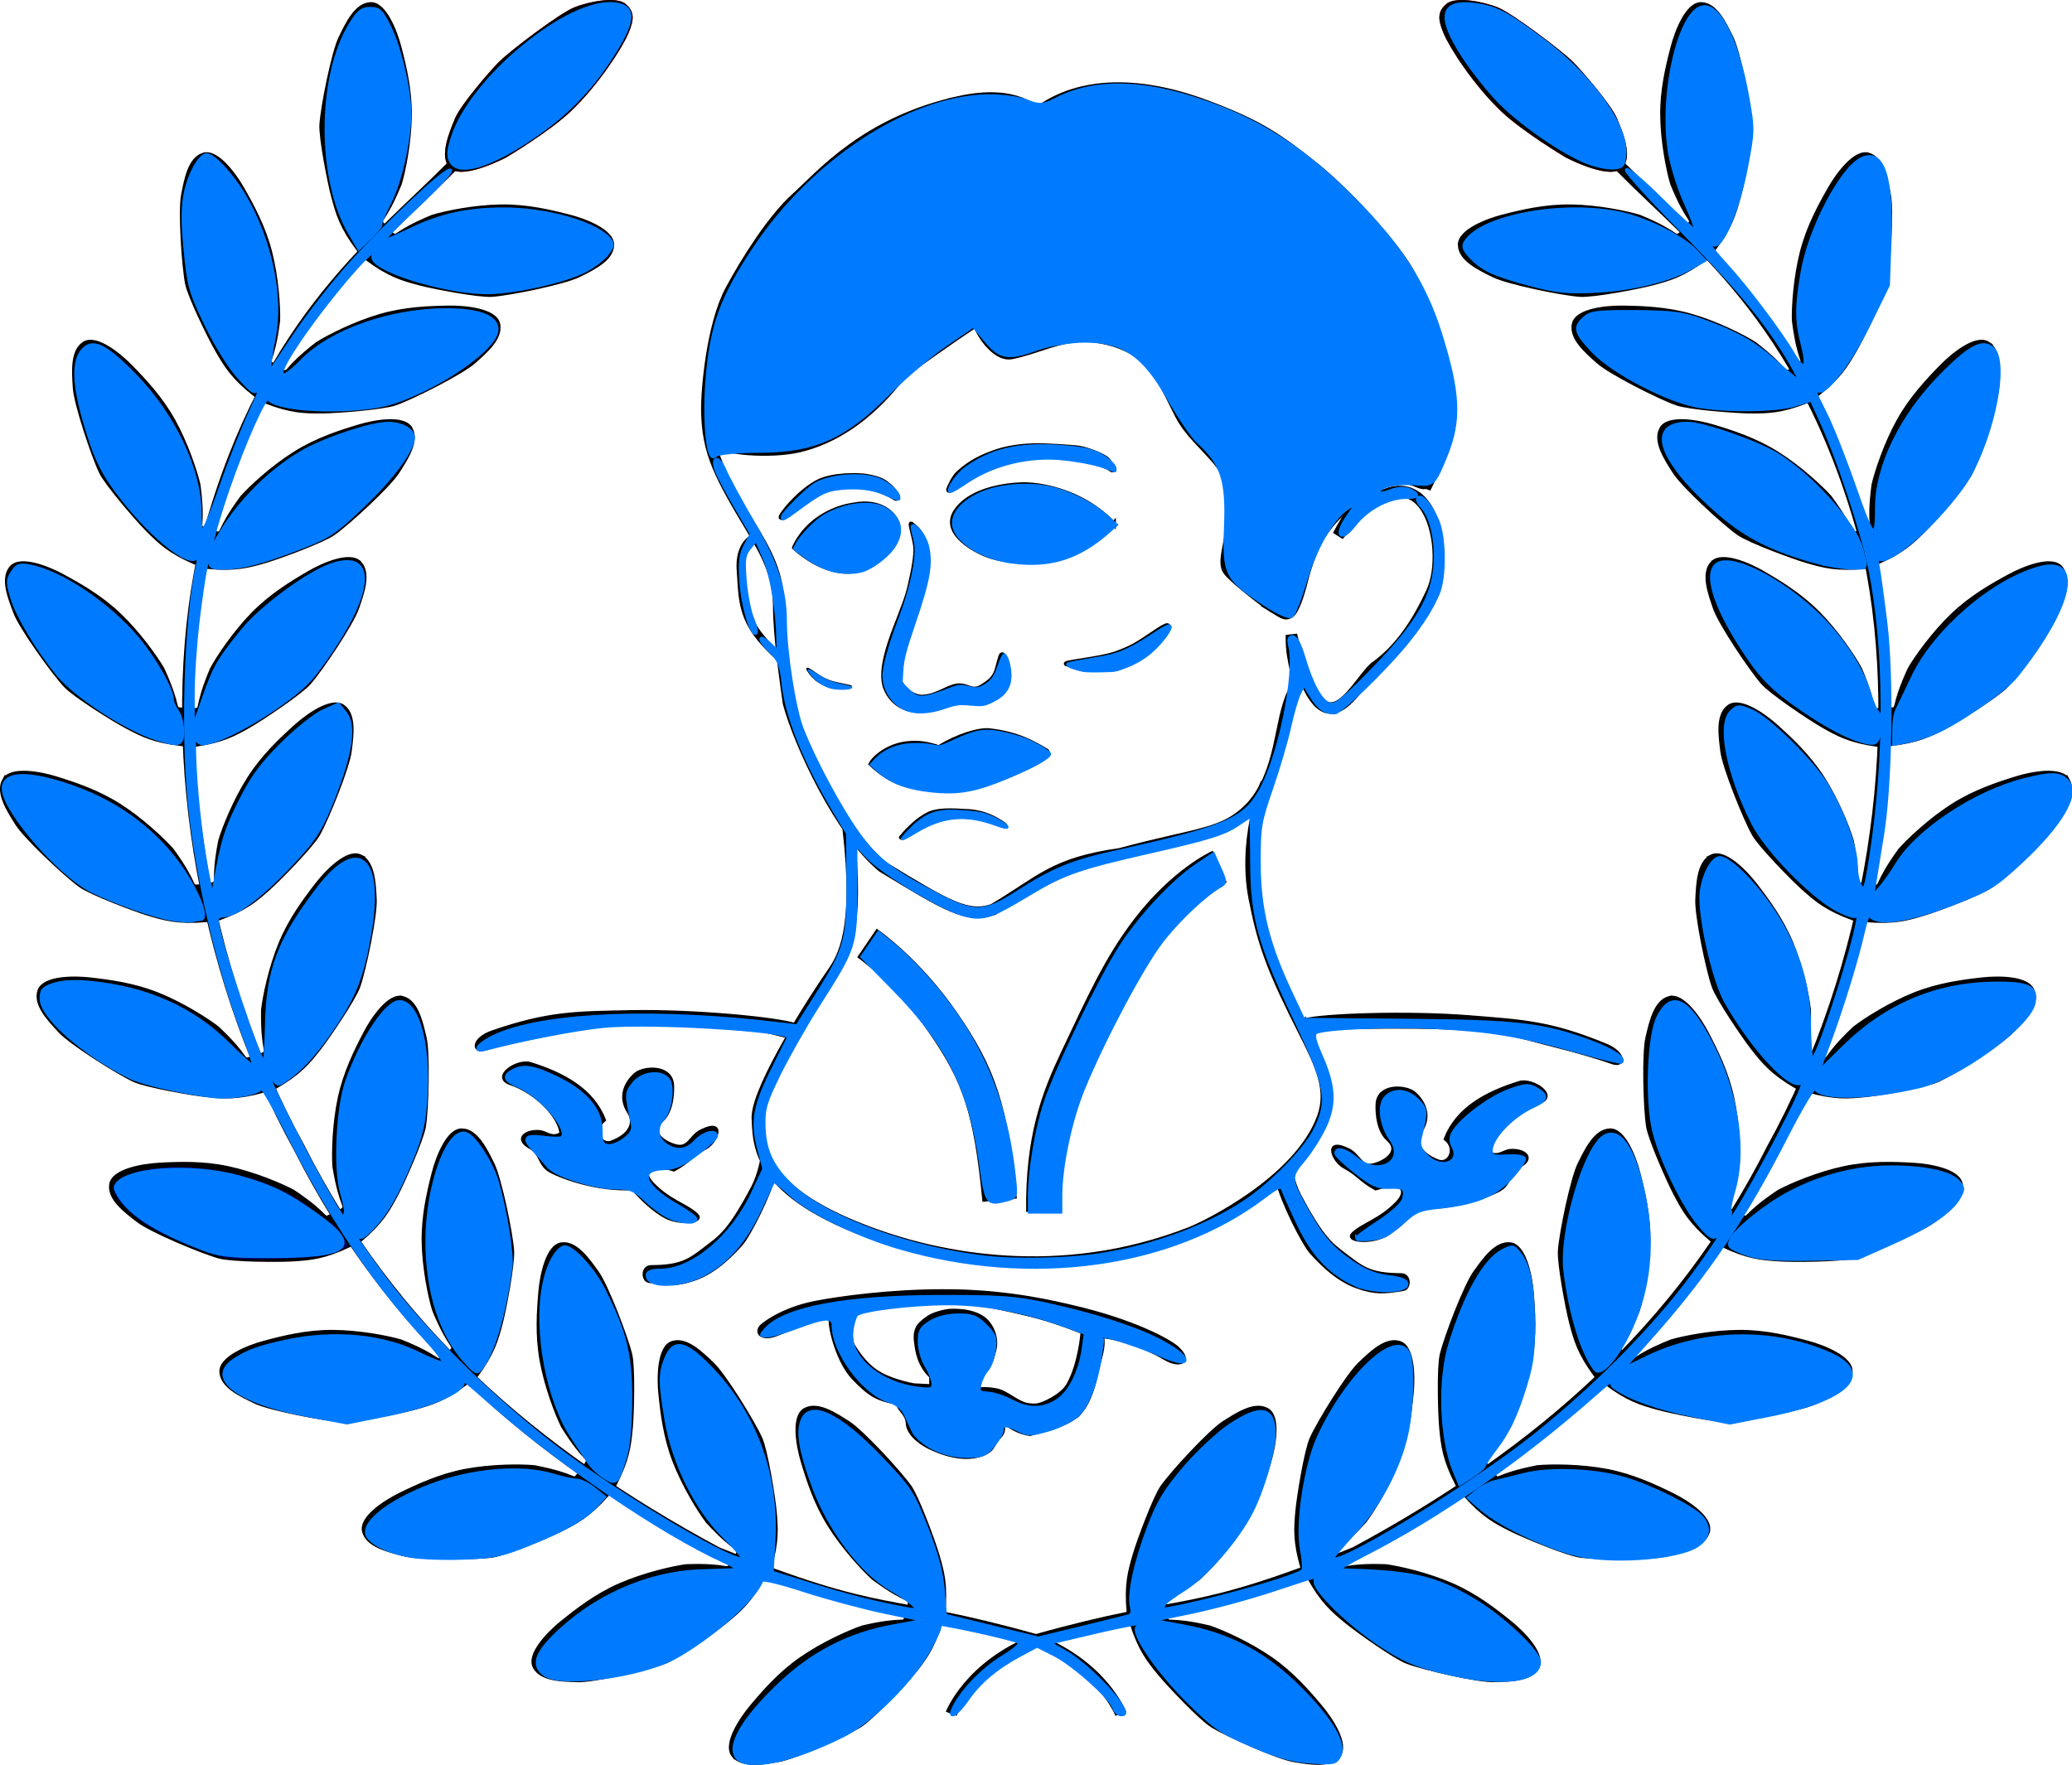 <?xml version="1.0" encoding="UTF-8" standalone="no"?>
<!-- Created with Inkscape (http://www.inkscape.org/) -->

<svg
   width="179.76mm"
   height="153.141mm"
   viewBox="0 0 179.76 153.141"
   version="1.1"
   id="svg5"
   inkscape:version="1.3 (0e150ed6c4, 2023-07-21)"
   sodipodi:docname="caesaricus.svg"
   inkscape:export-filename="/home/ruben/Imágenes/cesaricus2.png"
   inkscape:export-xdpi="43.787205"
   inkscape:export-ydpi="43.787205"
   xmlns:inkscape="http://www.inkscape.org/namespaces/inkscape"
   xmlns:sodipodi="http://sodipodi.sourceforge.net/DTD/sodipodi-0.dtd"
   xmlns="http://www.w3.org/2000/svg"
   xmlns:svg="http://www.w3.org/2000/svg">
  <sodipodi:namedview
     id="namedview7"
     pagecolor="#ffffff"
     bordercolor="#666666"
     borderopacity="1.0"
     inkscape:pageshadow="2"
     inkscape:pageopacity="0.0"
     inkscape:pagecheckerboard="0"
     inkscape:document-units="mm"
     showgrid="false"
     inkscape:zoom="0.62723167"
     inkscape:cx="259.07493"
     inkscape:cy="308.49845"
     inkscape:window-width="1304"
     inkscape:window-height="745"
     inkscape:window-x="-8"
     inkscape:window-y="-8"
     inkscape:window-maximized="1"
     inkscape:current-layer="layer2"
     inkscape:showpageshadow="2"
     inkscape:deskcolor="#d1d1d1"
     showguides="false">
    <inkscape:grid
       type="xygrid"
       id="grid6664"
       originx="0"
       originy="0"
       spacingy="1"
       spacingx="1"
       units="mm"
       visible="false" />
  </sodipodi:namedview>
  <defs
     id="defs2" />
  <g
     inkscape:groupmode="layer"
     id="layer2"
     inkscape:label="Capa 2"
     style="display:inline;opacity:1"
     transform="translate(-10.706,-71.449)">
    <path
       style="opacity:1;fill:none;stroke:#000000;stroke-width:1;stroke-linecap:butt;stroke-linejoin:miter;stroke-miterlimit:4;stroke-dasharray:none;stroke-opacity:1"
       d="m 49.918,85.878 c -6.886,6.978 -16.589,13.78 -21.599,33.789 -3.3,15.791 -0.351,35.649 8.4,51.486 7.839,15.492 19.929,26.261 36.181,35.021 14.942,6.003 14.167,3.79 27.686,7.582 5.75,2.236 7.358,6.405 7.358,6.405"
       id="path915"
       sodipodi:nodetypes="cccccc" />
    <path
       style="opacity:1;fill:#ff0000;fill-opacity:1;stroke:#ff0000;stroke-width:0.265px;stroke-linecap:butt;stroke-linejoin:miter;stroke-opacity:1"
       d="m 64.88,71.881 c -0.721,-0.602 -3.058,-0.186 -4.346,0.351 -1.288,0.538 -5.439,3.7 -6.385,4.621 -0.748,0.728 -3.349,3.741 -3.837,4.903 -0.469,1.117 -1.482,3.491 -0.352,4.273 1.129,0.782 4.598,-1.032 4.598,-1.032 0,0 3.725,-2.215 5.588,-3.992 2.393,-2.284 4.428,-5.46 4.951,-6.7 0.523,-1.24 0.505,-1.824 -0.216,-2.425 z"
       id="path3669"
       sodipodi:nodetypes="zsssscssz" />
    <path
       style="opacity:1;fill:#000000;fill-opacity:1;stroke:#000000;stroke-width:0.265px;stroke-linecap:butt;stroke-linejoin:miter;stroke-opacity:1"
       d="m 64.88,71.881 c -0.721,-0.602 -3.058,-0.186 -4.346,0.351 -1.288,0.538 -5.439,3.7 -6.385,4.621 -0.748,0.728 -3.349,3.741 -3.837,4.903 -0.469,1.117 -1.482,3.491 -0.352,4.273 1.129,0.782 4.598,-1.032 4.598,-1.032 0,0 3.725,-2.215 5.588,-3.992 2.393,-2.284 4.428,-5.46 4.951,-6.7 0.523,-1.24 0.505,-1.824 -0.216,-2.425 z"
       id="path6666"
       sodipodi:nodetypes="zsssscssz" />
    <path
       style="opacity:1;fill:#000000;fill-opacity:1;stroke:#000000;stroke-width:0.265px;stroke-linecap:butt;stroke-linejoin:miter;stroke-opacity:1"
       d="m 42.842,71.767 c -1.265,0.065 -2.031,1.713 -2.637,2.954 -0.612,1.254 -1.549,5.932 -1.655,7.53 -0.075,1.139 0.701,5.083 1.025,6.283 0.409,1.513 0.728,2.623 2.189,4.581 0.64,-0.242 1.94,-1.647 2.213,-2.147 -0.48,-0.608 0,0 1.457,-3.573 0.343,-1.143 0.844,-3.641 0.867,-5.941 0.023,-2.25 -0.475,-4.291 -0.912,-5.956 -0.341,-1.302 -1.284,-3.796 -2.548,-3.731 z"
       id="path6881"
       sodipodi:nodetypes="zssscccssz" />
    <path
       style="opacity:1;fill:#000000;fill-opacity:1;stroke:#000000;stroke-width:0.265px;stroke-linecap:butt;stroke-linejoin:miter;stroke-opacity:1"
       d="m 28.33,84.837 c -1.205,0.39 -1.518,2.18 -1.782,3.535 -0.267,1.369 0.039,6.131 0.35,7.701 0.222,1.12 1.992,4.728 2.616,5.804 0.787,1.356 1.382,2.345 3.3,3.859 0.556,-0.4 1.448,-2.093 1.582,-2.647 -0.621,-0.463 0,0 0.483,-3.828 0.035,-1.192 -0.127,-3.735 -0.7,-5.962 -0.561,-2.18 -1.569,-4.022 -2.422,-5.517 -0.667,-1.169 -2.222,-3.334 -3.427,-2.944 z"
       id="path12941"
       sodipodi:nodetypes="zssscccssz" />
    <path
       style="opacity:1;fill:#000000;fill-opacity:1;stroke:#000000;stroke-width:0.265px;stroke-linecap:butt;stroke-linejoin:miter;stroke-opacity:1"
       d="m 17.982,101.221 c -1.067,0.682 -0.917,2.493 -0.83,3.871 0.089,1.392 1.589,5.922 2.288,7.362 0.498,1.027 3.124,4.07 4,4.953 1.104,1.112 1.93,1.919 4.169,2.898 0.436,-0.527 0.871,-2.392 0.861,-2.961 -0.718,-0.291 0,0 -0.502,-3.826 -0.268,-1.163 -1.069,-3.581 -2.186,-5.591 -1.094,-1.967 -2.536,-3.494 -3.739,-4.725 -0.941,-0.962 -2.994,-2.663 -4.061,-1.981 z"
       id="path13023"
       sodipodi:nodetypes="zssscccssz" />
    <path
       style="opacity:1;fill:#000000;fill-opacity:1;stroke:#000000;stroke-width:0.265px;stroke-linecap:butt;stroke-linejoin:miter;stroke-opacity:1"
       d="m 11.65,120.684 c -0.817,0.967 -0.138,2.653 0.354,3.943 0.497,1.304 3.271,5.186 4.365,6.355 0.78,0.834 4.189,2.963 5.287,3.546 1.384,0.736 2.412,1.261 4.84,1.533 0.261,-0.633 0.124,-2.542 -0.055,-3.083 -0.771,-0.065 0,0 -1.612,-3.506 -0.6,-1.031 -2.081,-3.104 -3.744,-4.693 -1.627,-1.555 -3.457,-2.587 -4.971,-3.406 -1.183,-0.64 -3.648,-1.658 -4.465,-0.69 z"
       id="path13025"
       sodipodi:nodetypes="zssscccssz" />
    <path
       style="opacity:1;fill:#000000;fill-opacity:1;stroke:#000000;stroke-width:0.265px;stroke-linecap:butt;stroke-linejoin:miter;stroke-opacity:1"
       d="m 11.03,139.128 c -0.614,1.107 0.379,2.629 1.112,3.8 0.74,1.183 4.215,4.453 5.514,5.388 0.927,0.667 4.684,2.094 5.874,2.454 1.5,0.453 2.611,0.77 5.046,0.566 0.133,-0.671 -0.371,-2.518 -0.651,-3.014 -0.769,0.086 0,0 -2.261,-3.127 -0.788,-0.895 -2.643,-2.642 -4.583,-3.878 -1.898,-1.21 -3.893,-1.867 -5.537,-2.377 -1.285,-0.399 -3.9,-0.919 -4.514,0.189 z"
       id="path13027"
       sodipodi:nodetypes="zssscccssz" />
    <path
       style="opacity:1;fill:#000000;fill-opacity:1;stroke:#000000;stroke-width:0.265px;stroke-linecap:butt;stroke-linejoin:miter;stroke-opacity:1"
       d="m 14.085,157.427 c -0.395,1.203 0.867,2.511 1.806,3.523 0.949,1.022 4.976,3.581 6.429,4.255 1.036,0.481 4.994,1.176 6.231,1.306 1.559,0.163 2.709,0.265 5.062,-0.393 0.005,-0.684 -0.838,-2.403 -1.206,-2.838 -0.74,0.229 0,0 -2.808,-2.646 -0.943,-0.731 -3.093,-2.098 -5.23,-2.948 -2.091,-0.831 -4.175,-1.102 -5.885,-1.294 -1.337,-0.15 -4.003,-0.169 -4.398,1.034 z"
       id="path13029"
       sodipodi:nodetypes="zssscccssz" />
    <path
       style="opacity:1;fill:#000000;fill-opacity:1;stroke:#000000;stroke-width:0.265px;stroke-linecap:butt;stroke-linejoin:miter;stroke-opacity:1"
       d="m 20.312,174.225 c -0.189,1.252 1.272,2.332 2.367,3.174 1.106,0.85 5.503,2.704 7.047,3.127 1.101,0.302 5.12,0.329 6.361,0.251 1.564,-0.098 2.715,-0.189 4.926,-1.229 -0.109,-0.676 -1.226,-2.23 -1.661,-2.597 -0.691,0.349 0,0 -3.209,-2.142 -1.051,-0.564 -3.399,-1.554 -5.647,-2.036 -2.2,-0.472 -4.3,-0.392 -6.018,-0.297 -1.344,0.074 -3.976,0.499 -4.165,1.751 z"
       id="path13031"
       sodipodi:nodetypes="zssscccssz" />
    <path
       style="opacity:1;fill:#000000;fill-opacity:1;stroke:#000000;stroke-width:0.265px;stroke-linecap:butt;stroke-linejoin:miter;stroke-opacity:1"
       d="m 29.871,190.505 c 0.073,1.264 1.726,2.019 2.971,2.617 1.258,0.604 5.943,1.509 7.541,1.604 1.14,0.068 5.078,-0.735 6.276,-1.068 1.51,-0.419 2.618,-0.745 4.567,-2.22 -0.246,-0.639 -1.66,-1.929 -2.162,-2.198 -0.604,0.484 0,0 -3.583,-1.433 -1.145,-0.335 -3.646,-0.819 -5.946,-0.827 -2.25,-0.008 -4.288,0.504 -5.95,0.952 -1.299,0.35 -3.787,1.309 -3.714,2.573 z"
       id="path13033"
       sodipodi:nodetypes="zssscccssz" />
    <path
       style="opacity:1;fill:#000000;fill-opacity:1;stroke:#000000;stroke-width:0.265px;stroke-linecap:butt;stroke-linejoin:miter;stroke-opacity:1"
       d="m 42.251,204.341 c 0.313,1.227 2.079,1.653 3.415,2.003 1.35,0.353 6.121,0.35 7.708,0.139 1.132,-0.151 4.845,-1.689 5.958,-2.243 1.403,-0.699 2.428,-1.23 4.06,-3.049 -0.364,-0.58 -1.997,-1.578 -2.541,-1.746 -0.501,0.59 0,0 -3.79,-0.725 -1.188,-0.111 -3.736,-0.11 -5.995,0.321 -2.211,0.421 -4.114,1.311 -5.66,2.067 -1.209,0.591 -3.468,2.006 -3.156,3.233 z"
       id="path13035"
       sodipodi:nodetypes="zssscccssz" />
    <path
       style="opacity:1;fill:#000000;fill-opacity:1;stroke:#000000;stroke-width:0.265px;stroke-linecap:butt;stroke-linejoin:miter;stroke-opacity:1"
       d="m 57.054,216.097 c 0.579,1.126 2.396,1.148 3.776,1.19 1.395,0.043 6.045,-1.025 7.545,-1.585 1.07,-0.399 4.346,-2.727 5.307,-3.516 1.211,-0.995 2.092,-1.741 3.277,-3.878 -0.484,-0.484 -2.299,-1.092 -2.867,-1.135 -0.357,0.687 0,0 -3.856,0.139 -1.183,0.157 -3.666,0.727 -5.772,1.651 -2.061,0.903 -3.717,2.196 -5.056,3.278 -1.046,0.846 -2.933,2.73 -2.355,3.856 z"
       id="path13037"
       sodipodi:nodetypes="zssscccssz" />
    <path
       style="opacity:1;fill:#000000;fill-opacity:1;stroke:#000000;stroke-width:0.265px;stroke-linecap:butt;stroke-linejoin:miter;stroke-opacity:1"
       d="m 74.294,223.778 c 0.784,0.994 2.572,0.666 3.934,0.442 1.377,-0.226 5.735,-2.167 7.1,-3.005 0.973,-0.597 3.741,-3.511 4.532,-4.47 0.998,-1.209 1.719,-2.111 2.471,-4.436 -0.568,-0.382 -2.466,-0.63 -3.031,-0.563 -0.218,0.743 0,0 -3.757,0.878 -1.13,0.381 -3.458,1.418 -5.347,2.729 -1.849,1.283 -3.226,2.869 -4.332,4.189 -0.864,1.031 -2.354,3.243 -1.57,4.237 z"
       id="path13039"
       sodipodi:nodetypes="zssscccssz" />
    <path
       style="opacity:1;fill:#000000;fill-opacity:1;stroke:#000000;stroke-width:0.265px;stroke-linecap:butt;stroke-linejoin:miter;stroke-opacity:1"
       d="m 80.535,193.748 c 1.113,-0.604 2.626,0.402 3.79,1.145 1.176,0.751 4.416,4.254 5.339,5.561 0.658,0.933 2.053,4.702 2.402,5.896 0.44,1.504 0.747,2.617 0.521,5.051 -0.673,0.127 -2.515,-0.394 -3.008,-0.678 0.092,-0.769 0,0 -3.107,-2.288 -0.888,-0.796 -2.618,-2.666 -3.838,-4.617 -1.193,-1.908 -1.833,-3.909 -2.329,-5.557 -0.387,-1.289 -0.884,-3.908 0.228,-4.512 z"
       id="path13041"
       sodipodi:nodetypes="zssscccssz" />
    <path
       style="opacity:1;fill:#000000;fill-opacity:1;stroke:#000000;stroke-width:0.265px;stroke-linecap:butt;stroke-linejoin:miter;stroke-opacity:1"
       d="m 69.039,187.939 c 1.208,-0.38 2.501,0.897 3.501,1.849 1.011,0.962 3.521,5.019 4.177,6.48 0.468,1.041 1.116,5.008 1.23,6.246 0.144,1.561 0.233,2.712 -0.454,5.057 -0.684,-0.004 -2.393,-0.867 -2.823,-1.24 0.238,-0.737 0,0 -2.612,-2.84 -0.72,-0.951 -2.06,-3.118 -2.884,-5.265 -0.807,-2.101 -1.052,-4.188 -1.223,-5.9 -0.134,-1.339 -0.121,-4.005 1.087,-4.385 z"
       id="path13043"
       sodipodi:nodetypes="zssscccssz" />
    <path
       style="opacity:1;fill:#000000;fill-opacity:1;stroke:#000000;stroke-width:0.265px;stroke-linecap:butt;stroke-linejoin:miter;stroke-opacity:1"
       d="m 59.434,179.382 c 1.257,-0.149 2.29,1.347 3.096,2.468 0.814,1.133 2.525,5.587 2.898,7.144 0.266,1.11 0.164,5.128 0.046,6.366 -0.149,1.56 -0.276,2.708 -1.387,4.884 -0.672,-0.131 -2.19,-1.297 -2.543,-1.744 0.371,-0.68 0,0 -2.037,-3.277 -0.53,-1.069 -1.444,-3.447 -1.854,-5.71 -0.401,-2.214 -0.254,-4.31 -0.104,-6.025 0.118,-1.34 0.627,-3.958 1.884,-4.107 z"
       id="path13045"
       sodipodi:nodetypes="zssscccssz" />
    <path
       style="opacity:1;fill:#000000;fill-opacity:1;stroke:#000000;stroke-width:0.265px;stroke-linecap:butt;stroke-linejoin:miter;stroke-opacity:1"
       d="m 50.806,169.498 c 1.265,0.055 2.044,1.697 2.659,2.934 0.622,1.249 1.594,5.92 1.712,7.517 0.084,1.139 -0.662,5.088 -0.978,6.291 -0.398,1.516 -0.708,2.628 -2.155,4.598 -0.642,-0.238 -1.953,-1.633 -2.229,-2.13 0.475,-0.611 0,0 -1.484,-3.562 -0.351,-1.14 -0.871,-3.634 -0.912,-5.934 -0.04,-2.25 0.442,-4.295 0.866,-5.963 0.332,-1.304 1.255,-3.805 2.52,-3.75 z"
       id="path13047"
       sodipodi:nodetypes="zssscccssz" />
    <path
       style="opacity:1;fill:#000000;fill-opacity:1;stroke:#000000;stroke-width:0.265px;stroke-linecap:butt;stroke-linejoin:miter;stroke-opacity:1"
       d="m 45.662,158.014 c 1.219,0.343 1.602,2.119 1.918,3.464 0.32,1.358 0.198,6.128 -0.052,7.709 -0.178,1.128 -1.808,4.802 -2.39,5.901 -0.734,1.385 -1.29,2.397 -3.148,3.984 -0.571,-0.378 -1.528,-2.036 -1.683,-2.583 0.602,-0.486 0,0 -0.631,-3.807 -0.081,-1.19 -0.017,-3.737 0.469,-5.985 0.475,-2.2 1.412,-4.08 2.207,-5.607 0.621,-1.194 2.091,-3.418 3.31,-3.075 z"
       id="path13049"
       sodipodi:nodetypes="zssscccssz" />
    <path
       style="opacity:1;fill:#000000;fill-opacity:1;stroke:#000000;stroke-width:0.265px;stroke-linecap:butt;stroke-linejoin:miter;stroke-opacity:1"
       d="m 41.985,145.727 c 1.138,0.554 1.199,2.371 1.271,3.75 0.073,1.393 -0.896,6.065 -1.423,7.577 -0.376,1.078 -2.634,4.403 -3.402,5.381 -0.968,1.232 -1.696,2.129 -3.807,3.359 -0.494,-0.474 -1.141,-2.275 -1.196,-2.842 0.679,-0.371 0,0 0.057,-3.858 0.132,-1.186 0.648,-3.68 1.527,-5.806 0.859,-2.08 2.116,-3.763 3.17,-5.125 0.824,-1.064 2.667,-2.991 3.805,-2.436 z"
       id="path13051"
       sodipodi:nodetypes="zssscccssz" />
    <path
       style="opacity:1;fill:#000000;fill-opacity:1;stroke:#000000;stroke-width:0.265px;stroke-linecap:butt;stroke-linejoin:miter;stroke-opacity:1"
       d="m 40.497,132.732 c 1.023,0.746 0.762,2.545 0.589,3.915 -0.174,1.384 -1.951,5.812 -2.737,7.207 -0.56,0.995 -3.369,3.87 -4.298,4.697 -1.171,1.042 -2.045,1.796 -4.34,2.635 -0.403,-0.553 -0.722,-2.441 -0.676,-3.008 0.734,-0.246 0,0 0.737,-3.788 0.339,-1.144 1.287,-3.508 2.527,-5.446 1.213,-1.896 2.747,-3.331 4.023,-4.485 0.998,-0.902 3.152,-2.474 4.175,-1.727 z"
       id="path13053"
       sodipodi:nodetypes="zssscccssz" />
    <path
       style="opacity:1;fill:#000000;fill-opacity:1;stroke:#000000;stroke-width:0.265px;stroke-linecap:butt;stroke-linejoin:miter;stroke-opacity:1"
       d="m 41.95,120.282 c 0.847,0.941 0.222,2.647 -0.229,3.953 -0.455,1.319 -3.106,5.287 -4.162,6.49 -0.753,0.858 -4.093,3.094 -5.172,3.712 -1.36,0.779 -2.371,1.337 -4.79,1.686 -0.28,-0.624 -0.204,-2.537 -0.043,-3.083 0.769,-0.089 0,0 1.5,-3.555 0.567,-1.05 1.982,-3.168 3.594,-4.809 1.577,-1.606 3.373,-2.695 4.86,-3.561 1.163,-0.678 3.594,-1.772 4.441,-0.831 z"
       id="path13055"
       sodipodi:nodetypes="zssscccssz" />
    <path
       style="opacity:1;fill:#000000;fill-opacity:1;stroke:#000000;stroke-width:0.265px;stroke-linecap:butt;stroke-linejoin:miter;stroke-opacity:1"
       d="m 46.372,108.637 c 0.604,1.113 -0.403,2.626 -1.146,3.79 -0.751,1.176 -4.255,4.415 -5.563,5.337 -0.933,0.658 -4.703,2.052 -5.896,2.4 -1.504,0.44 -2.618,0.746 -5.051,0.52 -0.127,-0.673 0.394,-2.515 0.679,-3.008 0.769,0.093 0,0 2.289,-3.106 0.796,-0.888 2.667,-2.618 4.618,-3.836 1.908,-1.193 3.91,-1.832 5.558,-2.327 1.289,-0.387 3.908,-0.883 4.512,0.23 z"
       id="path13057"
       sodipodi:nodetypes="zssscccssz" />
    <path
       style="opacity:1;fill:#000000;fill-opacity:1;stroke:#000000;stroke-width:0.265px;stroke-linecap:butt;stroke-linejoin:miter;stroke-opacity:1"
       d="m 53.965,99.554 c 0.276,1.236 -1.106,2.415 -2.139,3.331 -1.044,0.926 -5.3,3.082 -6.811,3.612 -1.077,0.378 -5.085,0.686 -6.328,0.695 -1.567,0.012 -2.722,0.001 -5,-0.882 0.062,-0.682 1.067,-2.311 1.476,-2.707 0.714,0.299 0,0 3.052,-2.361 1.009,-0.636 3.282,-1.788 5.491,-2.426 2.162,-0.625 4.262,-0.692 5.983,-0.717 1.345,-0.02 4.001,0.22 4.277,1.455 z"
       id="path13059"
       sodipodi:nodetypes="zssscccssz" />
    <path
       style="opacity:1;fill:#000000;fill-opacity:1;stroke:#000000;stroke-width:0.265px;stroke-linecap:butt;stroke-linejoin:miter;stroke-opacity:1"
       d="m 63.857,92.729 c -0.058,1.265 -1.702,2.04 -2.94,2.652 -1.251,0.619 -5.924,1.58 -7.521,1.695 -1.139,0.081 -5.086,-0.674 -6.288,-0.992 -1.515,-0.401 -2.626,-0.714 -4.593,-2.165 0.239,-0.641 1.637,-1.949 2.135,-2.224 0.61,0.477 0,0 3.565,-1.476 1.141,-0.349 3.636,-0.863 5.936,-0.898 2.25,-0.035 4.294,0.452 5.961,0.88 1.303,0.335 3.803,1.264 3.744,2.528 z"
       id="path13061"
       sodipodi:nodetypes="zssscccssz" />
    <path
       style="opacity:1;fill:none;stroke:#000000;stroke-width:1;stroke-linecap:butt;stroke-linejoin:miter;stroke-miterlimit:4;stroke-dasharray:none;stroke-opacity:1"
       d="m 151.254,85.878 c 6.886,6.978 16.589,13.78 21.599,33.789 3.3,15.791 0.351,35.649 -8.4,51.486 -7.839,15.492 -19.929,26.261 -36.181,35.021 -14.942,6.003 -14.167,3.79 -27.686,7.582 -5.75,2.236 -7.358,6.405 -7.358,6.405"
       id="path13223"
       sodipodi:nodetypes="cccccc" />
    <path
       style="opacity:1;fill:#ff0000;fill-opacity:1;stroke:#ff0000;stroke-width:0.265px;stroke-linecap:butt;stroke-linejoin:miter;stroke-opacity:1"
       d="m 136.293,71.881 c 0.721,-0.602 3.058,-0.186 4.346,0.351 1.288,0.538 5.439,3.7 6.385,4.621 0.748,0.728 3.349,3.741 3.837,4.903 0.469,1.117 1.482,3.491 0.352,4.273 -1.129,0.782 -4.598,-1.032 -4.598,-1.032 0,0 -3.725,-2.215 -5.588,-3.992 -2.393,-2.284 -4.428,-5.46 -4.951,-6.7 -0.523,-1.24 -0.505,-1.824 0.216,-2.425 z"
       id="path13225"
       sodipodi:nodetypes="zsssscssz" />
    <path
       style="opacity:1;fill:#000000;fill-opacity:1;stroke:#000000;stroke-width:0.265px;stroke-linecap:butt;stroke-linejoin:miter;stroke-opacity:1"
       d="m 136.293,71.881 c 0.721,-0.602 3.058,-0.186 4.346,0.351 1.288,0.538 5.439,3.7 6.385,4.621 0.748,0.728 3.349,3.741 3.837,4.903 0.469,1.117 1.482,3.491 0.352,4.273 -1.129,0.782 -4.598,-1.032 -4.598,-1.032 0,0 -3.725,-2.215 -5.588,-3.992 -2.393,-2.284 -4.428,-5.46 -4.951,-6.7 -0.523,-1.24 -0.505,-1.824 0.216,-2.425 z"
       id="path13227"
       sodipodi:nodetypes="zsssscssz" />
    <path
       style="opacity:1;fill:#000000;fill-opacity:1;stroke:#000000;stroke-width:0.265px;stroke-linecap:butt;stroke-linejoin:miter;stroke-opacity:1"
       d="m 158.331,71.767 c 1.265,0.065 2.031,1.713 2.637,2.954 0.612,1.254 1.549,5.932 1.655,7.53 0.075,1.139 -0.701,5.083 -1.025,6.283 -0.409,1.513 -0.728,2.623 -2.189,4.581 -0.64,-0.242 -1.94,-1.647 -2.213,-2.147 0.48,-0.608 0,0 -1.457,-3.573 -0.343,-1.143 -0.844,-3.641 -0.867,-5.941 -0.023,-2.25 0.475,-4.291 0.912,-5.956 0.341,-1.302 1.284,-3.796 2.548,-3.731 z"
       id="path13229"
       sodipodi:nodetypes="zssscccssz" />
    <path
       style="opacity:1;fill:#000000;fill-opacity:1;stroke:#000000;stroke-width:0.265px;stroke-linecap:butt;stroke-linejoin:miter;stroke-opacity:1"
       d="m 172.843,84.837 c 1.205,0.39 1.518,2.18 1.782,3.535 0.267,1.369 -0.039,6.131 -0.35,7.701 -0.222,1.12 -1.992,4.728 -2.616,5.804 -0.787,1.356 -1.382,2.345 -3.3,3.859 -0.556,-0.4 -1.448,-2.093 -1.582,-2.647 0.621,-0.463 0,0 -0.483,-3.828 -0.035,-1.192 0.127,-3.735 0.7,-5.962 0.561,-2.18 1.569,-4.022 2.422,-5.517 0.667,-1.169 2.222,-3.334 3.427,-2.944 z"
       id="path13231"
       sodipodi:nodetypes="zssscccssz" />
    <path
       style="opacity:1;fill:#000000;fill-opacity:1;stroke:#000000;stroke-width:0.265px;stroke-linecap:butt;stroke-linejoin:miter;stroke-opacity:1"
       d="m 183.19,101.221 c 1.067,0.682 0.917,2.493 0.83,3.871 -0.089,1.392 -1.589,5.922 -2.288,7.362 -0.498,1.027 -3.124,4.07 -4,4.953 -1.104,1.112 -1.93,1.919 -4.169,2.898 -0.436,-0.527 -0.871,-2.392 -0.861,-2.961 0.718,-0.291 0,0 0.502,-3.826 0.268,-1.163 1.069,-3.581 2.187,-5.591 1.094,-1.967 2.536,-3.494 3.739,-4.725 0.941,-0.962 2.994,-2.663 4.061,-1.981 z"
       id="path13233"
       sodipodi:nodetypes="zssscccssz" />
    <path
       style="opacity:1;fill:#000000;fill-opacity:1;stroke:#000000;stroke-width:0.265px;stroke-linecap:butt;stroke-linejoin:miter;stroke-opacity:1"
       d="m 189.523,120.684 c 0.817,0.967 0.138,2.653 -0.354,3.943 -0.497,1.304 -3.271,5.186 -4.365,6.355 -0.78,0.834 -4.189,2.963 -5.287,3.546 -1.384,0.736 -2.412,1.261 -4.84,1.533 -0.261,-0.633 -0.124,-2.542 0.055,-3.083 0.771,-0.065 0,0 1.612,-3.506 0.6,-1.031 2.081,-3.104 3.744,-4.693 1.627,-1.555 3.457,-2.587 4.971,-3.406 1.183,-0.64 3.648,-1.658 4.465,-0.69 z"
       id="path13235"
       sodipodi:nodetypes="zssscccssz" />
    <path
       style="opacity:1;fill:#000000;fill-opacity:1;stroke:#000000;stroke-width:0.265px;stroke-linecap:butt;stroke-linejoin:miter;stroke-opacity:1"
       d="m 190.143,139.128 c 0.614,1.107 -0.379,2.629 -1.112,3.8 -0.74,1.183 -4.215,4.453 -5.514,5.388 -0.927,0.667 -4.684,2.094 -5.874,2.454 -1.5,0.453 -2.611,0.77 -5.046,0.566 -0.133,-0.671 0.371,-2.518 0.651,-3.014 0.769,0.086 0,0 2.261,-3.127 0.788,-0.895 2.643,-2.642 4.583,-3.878 1.898,-1.21 3.893,-1.867 5.537,-2.377 1.285,-0.399 3.9,-0.919 4.514,0.189 z"
       id="path13237"
       sodipodi:nodetypes="zssscccssz" />
    <path
       style="opacity:1;fill:#000000;fill-opacity:1;stroke:#000000;stroke-width:0.265px;stroke-linecap:butt;stroke-linejoin:miter;stroke-opacity:1"
       d="m 187.088,157.427 c 0.395,1.203 -0.867,2.511 -1.806,3.523 -0.949,1.022 -4.976,3.581 -6.429,4.255 -1.036,0.481 -4.994,1.176 -6.231,1.306 -1.559,0.163 -2.709,0.265 -5.062,-0.393 -0.005,-0.684 0.838,-2.403 1.206,-2.838 0.74,0.229 0,0 2.808,-2.646 0.943,-0.731 3.093,-2.098 5.23,-2.948 2.091,-0.831 4.175,-1.102 5.885,-1.294 1.337,-0.15 4.003,-0.169 4.398,1.034 z"
       id="path13239"
       sodipodi:nodetypes="zssscccssz" />
    <path
       style="opacity:1;fill:#000000;fill-opacity:1;stroke:#000000;stroke-width:0.265px;stroke-linecap:butt;stroke-linejoin:miter;stroke-opacity:1"
       d="m 180.861,174.225 c 0.189,1.252 -1.272,2.332 -2.367,3.174 -1.106,0.85 -5.503,2.704 -7.047,3.127 -1.101,0.302 -5.12,0.329 -6.361,0.251 -1.564,-0.098 -2.715,-0.189 -4.926,-1.229 0.109,-0.676 1.226,-2.23 1.661,-2.597 0.691,0.349 0,0 3.209,-2.142 1.051,-0.564 3.399,-1.554 5.647,-2.036 2.2,-0.472 4.3,-0.392 6.018,-0.297 1.344,0.074 3.976,0.499 4.165,1.751 z"
       id="path13241"
       sodipodi:nodetypes="zssscccssz" />
    <path
       style="opacity:1;fill:#000000;fill-opacity:1;stroke:#000000;stroke-width:0.265px;stroke-linecap:butt;stroke-linejoin:miter;stroke-opacity:1"
       d="m 171.302,190.505 c -0.073,1.264 -1.726,2.019 -2.971,2.617 -1.258,0.604 -5.943,1.509 -7.541,1.604 -1.14,0.068 -5.078,-0.735 -6.276,-1.068 -1.51,-0.419 -2.618,-0.745 -4.567,-2.22 0.246,-0.639 1.66,-1.929 2.162,-2.198 0.604,0.484 0,0 3.583,-1.433 1.145,-0.335 3.646,-0.819 5.946,-0.827 2.25,-0.008 4.288,0.504 5.95,0.952 1.299,0.35 3.787,1.309 3.714,2.573 z"
       id="path13243"
       sodipodi:nodetypes="zssscccssz" />
    <path
       style="opacity:1;fill:#000000;fill-opacity:1;stroke:#000000;stroke-width:0.265px;stroke-linecap:butt;stroke-linejoin:miter;stroke-opacity:1"
       d="m 158.922,204.341 c -0.313,1.227 -2.079,1.653 -3.415,2.003 -1.35,0.353 -6.121,0.35 -7.708,0.139 -1.132,-0.151 -4.845,-1.689 -5.958,-2.243 -1.403,-0.699 -2.428,-1.23 -4.06,-3.049 0.364,-0.58 1.997,-1.578 2.541,-1.746 0.501,0.59 0,0 3.79,-0.725 1.188,-0.111 3.736,-0.11 5.995,0.321 2.211,0.421 4.114,1.311 5.66,2.067 1.209,0.591 3.468,2.006 3.156,3.233 z"
       id="path13245"
       sodipodi:nodetypes="zssscccssz" />
    <path
       style="opacity:1;fill:#000000;fill-opacity:1;stroke:#000000;stroke-width:0.265px;stroke-linecap:butt;stroke-linejoin:miter;stroke-opacity:1"
       d="m 144.119,216.097 c -0.579,1.126 -2.396,1.148 -3.776,1.19 -1.395,0.043 -6.045,-1.025 -7.545,-1.585 -1.07,-0.399 -4.346,-2.727 -5.307,-3.516 -1.211,-0.995 -2.092,-1.741 -3.277,-3.878 0.484,-0.484 2.299,-1.092 2.867,-1.135 0.357,0.687 0,0 3.856,0.139 1.183,0.157 3.666,0.727 5.772,1.651 2.061,0.903 3.717,2.196 5.056,3.278 1.046,0.846 2.933,2.73 2.355,3.856 z"
       id="path13247"
       sodipodi:nodetypes="zssscccssz" />
    <path
       style="opacity:1;fill:#000000;fill-opacity:1;stroke:#000000;stroke-width:0.265px;stroke-linecap:butt;stroke-linejoin:miter;stroke-opacity:1"
       d="m 126.879,223.778 c -0.784,0.994 -2.572,0.666 -3.934,0.442 -1.377,-0.226 -5.735,-2.167 -7.1,-3.005 -0.973,-0.597 -3.741,-3.511 -4.532,-4.47 -0.998,-1.209 -1.718,-2.111 -2.471,-4.436 0.568,-0.382 2.466,-0.63 3.031,-0.563 0.218,0.743 0,0 3.757,0.878 1.13,0.381 3.458,1.418 5.347,2.729 1.849,1.283 3.226,2.869 4.332,4.189 0.864,1.031 2.354,3.243 1.57,4.237 z"
       id="path13249"
       sodipodi:nodetypes="zssscccssz" />
    <path
       style="opacity:1;fill:#000000;fill-opacity:1;stroke:#000000;stroke-width:0.265px;stroke-linecap:butt;stroke-linejoin:miter;stroke-opacity:1"
       d="m 120.638,193.748 c -1.113,-0.604 -2.626,0.402 -3.79,1.145 -1.176,0.751 -4.416,4.254 -5.339,5.561 -0.658,0.933 -2.053,4.702 -2.402,5.896 -0.44,1.504 -0.747,2.617 -0.521,5.051 0.673,0.127 2.515,-0.394 3.008,-0.678 -0.092,-0.769 0,0 3.107,-2.288 0.888,-0.796 2.618,-2.666 3.838,-4.617 1.193,-1.908 1.833,-3.909 2.329,-5.557 0.387,-1.289 0.884,-3.908 -0.228,-4.512 z"
       id="path13251"
       sodipodi:nodetypes="zssscccssz" />
    <path
       style="opacity:1;fill:#000000;fill-opacity:1;stroke:#000000;stroke-width:0.265px;stroke-linecap:butt;stroke-linejoin:miter;stroke-opacity:1"
       d="m 132.134,187.939 c -1.208,-0.38 -2.501,0.897 -3.501,1.849 -1.011,0.962 -3.521,5.019 -4.177,6.48 -0.468,1.041 -1.116,5.008 -1.23,6.246 -0.144,1.561 -0.233,2.712 0.454,5.057 0.684,-0.004 2.393,-0.867 2.823,-1.24 -0.238,-0.737 0,0 2.612,-2.84 0.72,-0.951 2.06,-3.118 2.884,-5.265 0.807,-2.101 1.052,-4.188 1.223,-5.9 0.134,-1.339 0.121,-4.005 -1.087,-4.385 z"
       id="path13253"
       sodipodi:nodetypes="zssscccssz" />
    <path
       style="opacity:1;fill:#000000;fill-opacity:1;stroke:#000000;stroke-width:0.265px;stroke-linecap:butt;stroke-linejoin:miter;stroke-opacity:1"
       d="m 141.739,179.382 c -1.257,-0.149 -2.29,1.347 -3.096,2.468 -0.814,1.133 -2.525,5.587 -2.898,7.144 -0.266,1.11 -0.164,5.128 -0.046,6.366 0.149,1.56 0.276,2.708 1.387,4.884 0.672,-0.131 2.19,-1.297 2.543,-1.744 -0.371,-0.68 0,0 2.038,-3.277 0.53,-1.069 1.444,-3.447 1.854,-5.71 0.401,-2.214 0.254,-4.31 0.104,-6.025 -0.118,-1.34 -0.627,-3.958 -1.884,-4.107 z"
       id="path13255"
       sodipodi:nodetypes="zssscccssz" />
    <path
       style="opacity:1;fill:#000000;fill-opacity:1;stroke:#000000;stroke-width:0.265px;stroke-linecap:butt;stroke-linejoin:miter;stroke-opacity:1"
       d="m 150.367,169.498 c -1.265,0.055 -2.044,1.697 -2.659,2.934 -0.622,1.249 -1.594,5.92 -1.712,7.517 -0.084,1.139 0.662,5.088 0.978,6.291 0.398,1.516 0.708,2.628 2.155,4.598 0.642,-0.238 1.953,-1.633 2.229,-2.13 -0.475,-0.611 0,0 1.484,-3.562 0.351,-1.14 0.871,-3.634 0.912,-5.934 0.04,-2.25 -0.442,-4.295 -0.866,-5.963 -0.332,-1.304 -1.255,-3.805 -2.52,-3.75 z"
       id="path13257"
       sodipodi:nodetypes="zssscccssz" />
    <path
       style="opacity:1;fill:#000000;fill-opacity:1;stroke:#000000;stroke-width:0.265px;stroke-linecap:butt;stroke-linejoin:miter;stroke-opacity:1"
       d="m 155.511,158.014 c -1.219,0.343 -1.602,2.119 -1.918,3.464 -0.32,1.358 -0.198,6.128 0.052,7.709 0.178,1.128 1.808,4.802 2.39,5.901 0.734,1.385 1.29,2.397 3.148,3.984 0.571,-0.378 1.528,-2.036 1.683,-2.583 -0.602,-0.486 0,0 0.631,-3.807 0.082,-1.19 0.017,-3.737 -0.469,-5.985 -0.475,-2.2 -1.412,-4.08 -2.207,-5.607 -0.621,-1.194 -2.091,-3.418 -3.31,-3.075 z"
       id="path13259"
       sodipodi:nodetypes="zssscccssz" />
    <path
       style="opacity:1;fill:#000000;fill-opacity:1;stroke:#000000;stroke-width:0.265px;stroke-linecap:butt;stroke-linejoin:miter;stroke-opacity:1"
       d="m 159.188,145.727 c -1.138,0.554 -1.199,2.371 -1.271,3.75 -0.073,1.393 0.896,6.065 1.423,7.577 0.376,1.078 2.634,4.403 3.402,5.381 0.968,1.232 1.696,2.129 3.807,3.359 0.494,-0.474 1.141,-2.275 1.196,-2.842 -0.679,-0.371 0,0 -0.057,-3.858 -0.132,-1.186 -0.648,-3.68 -1.527,-5.806 -0.859,-2.08 -2.116,-3.763 -3.17,-5.125 -0.824,-1.064 -2.667,-2.991 -3.805,-2.436 z"
       id="path13261"
       sodipodi:nodetypes="zssscccssz" />
    <path
       style="opacity:1;fill:#000000;fill-opacity:1;stroke:#000000;stroke-width:0.265px;stroke-linecap:butt;stroke-linejoin:miter;stroke-opacity:1"
       d="m 160.676,132.732 c -1.023,0.746 -0.762,2.545 -0.589,3.915 0.174,1.384 1.951,5.812 2.737,7.207 0.56,0.995 3.369,3.87 4.298,4.697 1.171,1.042 2.045,1.796 4.34,2.635 0.403,-0.553 0.722,-2.441 0.676,-3.008 -0.734,-0.246 0,0 -0.737,-3.788 -0.339,-1.144 -1.287,-3.508 -2.527,-5.446 -1.213,-1.896 -2.747,-3.331 -4.023,-4.485 -0.998,-0.902 -3.152,-2.474 -4.175,-1.727 z"
       id="path13263"
       sodipodi:nodetypes="zssscccssz" />
    <path
       style="opacity:1;fill:#000000;fill-opacity:1;stroke:#000000;stroke-width:0.265px;stroke-linecap:butt;stroke-linejoin:miter;stroke-opacity:1"
       d="m 159.223,120.282 c -0.847,0.941 -0.222,2.647 0.229,3.953 0.455,1.319 3.106,5.287 4.162,6.49 0.753,0.858 4.093,3.094 5.172,3.712 1.36,0.779 2.371,1.337 4.79,1.686 0.28,-0.624 0.204,-2.537 0.043,-3.083 -0.769,-0.089 0,0 -1.5,-3.555 -0.567,-1.05 -1.982,-3.168 -3.594,-4.809 -1.577,-1.606 -3.373,-2.695 -4.86,-3.561 -1.163,-0.678 -3.594,-1.772 -4.441,-0.831 z"
       id="path13265"
       sodipodi:nodetypes="zssscccssz" />
    <path
       style="opacity:1;fill:#000000;fill-opacity:1;stroke:#000000;stroke-width:0.265px;stroke-linecap:butt;stroke-linejoin:miter;stroke-opacity:1"
       d="m 154.801,108.637 c -0.604,1.113 0.403,2.626 1.146,3.79 0.751,1.176 4.255,4.415 5.563,5.337 0.933,0.658 4.703,2.052 5.896,2.4 1.504,0.44 2.618,0.746 5.051,0.52 0.127,-0.673 -0.394,-2.515 -0.679,-3.008 -0.769,0.093 0,0 -2.289,-3.106 -0.796,-0.888 -2.667,-2.618 -4.618,-3.836 -1.908,-1.193 -3.91,-1.832 -5.558,-2.327 -1.289,-0.387 -3.908,-0.883 -4.512,0.23 z"
       id="path13267"
       sodipodi:nodetypes="zssscccssz" />
    <path
       style="opacity:1;fill:#000000;fill-opacity:1;stroke:#000000;stroke-width:0.265px;stroke-linecap:butt;stroke-linejoin:miter;stroke-opacity:1"
       d="m 147.208,99.554 c -0.276,1.236 1.106,2.415 2.139,3.331 1.044,0.926 5.3,3.082 6.811,3.612 1.077,0.378 5.085,0.686 6.328,0.695 1.567,0.012 2.722,0.001 5,-0.882 -0.062,-0.682 -1.067,-2.311 -1.476,-2.707 -0.714,0.299 0,0 -3.052,-2.361 -1.009,-0.636 -3.282,-1.788 -5.491,-2.426 -2.162,-0.625 -4.262,-0.692 -5.983,-0.717 -1.345,-0.02 -4.001,0.22 -4.277,1.455 z"
       id="path13269"
       sodipodi:nodetypes="zssscccssz" />
    <path
       style="opacity:1;fill:#000000;fill-opacity:1;stroke:#000000;stroke-width:0.265px;stroke-linecap:butt;stroke-linejoin:miter;stroke-opacity:1"
       d="m 137.316,92.729 c 0.058,1.265 1.702,2.04 2.94,2.652 1.251,0.619 5.924,1.58 7.521,1.695 1.139,0.081 5.086,-0.674 6.288,-0.992 1.515,-0.401 2.626,-0.714 4.593,-2.165 -0.239,-0.641 -1.637,-1.949 -2.135,-2.224 -0.61,0.477 0,0 -3.565,-1.476 -1.141,-0.349 -3.636,-0.863 -5.936,-0.898 -2.25,-0.035 -4.294,0.452 -5.961,0.88 -1.303,0.335 -3.803,1.264 -3.744,2.528 z"
       id="path13271"
       sodipodi:nodetypes="zssscccssz" />
    <path
       style="opacity:1;fill:none;stroke:#000000;stroke-width:1;stroke-linecap:butt;stroke-linejoin:miter;stroke-miterlimit:4;stroke-dasharray:none;stroke-opacity:1"
       d="m 93.949,80.275 c -8.119,1.787 -11.951,6.38 -14.173,8.389 -1.984,1.794 -4.203,5.257 -5.662,7.962 -1.634,3.029 -2.113,8.699 -2.085,10.469 0.059,3.64 1.151,5.632 3.888,10.202 1.227,2.049 2.314,3.922 2.351,6.752 -0.003,2.599 0.599,6.606 0.846,8.406 0.942,3.506 4.504,11.205 8.161,14.207 5.574,3.39 7.326,4.472 9.593,3.712 4.229,-2.495 5.191,-4.016 11.032,-4.839 6.947,-1.879 9.009,-1.615 11.374,-4.078 2.716,-3.035 2.39,-7.433 3.613,-9.886 0.804,-1.613 -0.201,-2.191 -0.139,-5.02 2.683,11.094 5.292,4.619 7.204,2.842 2.198,-1.564 3.69,-3.801 4.974,-6.568 1.793,-3.863 -0.586,-14.303 -8.12,-4.914 0,0 1.992,-4.048 4.053,-4.77 2.329,-0.817 3.242,0.75 3.666,0.101 0.848,-1.298 2.135,-4.467 2.036,-5.834 -0.339,-4.688 -1.765,-8.966 -3.631,-12.262 -1.442,-2.548 -5.47,-6.922 -8.254,-9.155 -3.111,-2.495 -4.817,-3.653 -9.22,-5.317 -7.217,-2.727 -12.049,-1.544 -14.804,0.634 0,0 -1.643,-2.147 -6.703,-1.033 z"
       id="path18097"
       sodipodi:nodetypes="sssssccccccsccsccssssscss" />
    <path
       style="opacity:1;fill:none;stroke:#000000;stroke-width:0.7;stroke-linecap:butt;stroke-linejoin:miter;stroke-miterlimit:4;stroke-dasharray:none;stroke-opacity:1"
       d="m 72.7,109.823 c 4.198,1.247 8.044,0.729 11.416,-1.537 4.365,-2.935 2.977,-3.289 5.831,-5.375 2.549,-1.863 5.331,-3.723 5.331,-3.723 0,0 1.076,3.028 2.911,2.874 2.075,-0.174 4.373,-1.947 7.291,-1.502 5.105,0.778 5.74,3.491 7.477,6.853 1.73,3.349 4.313,2.954 4.484,7.916 0.119,3.456 -1.152,5.001 -0.059,5.924 1.257,1.062 2.95,2.589 4.877,3.518 1.415,-1.554 1.05,-3.255 2.107,-5.739 1.798,-4.223 6.42,-5.912 6.42,-5.912"
       id="path1003"
       sodipodi:nodetypes="csscssssscsc" />
    <path
       style="opacity:1;fill:none;stroke:#000000;stroke-width:0.7;stroke-linecap:butt;stroke-linejoin:miter;stroke-miterlimit:4;stroke-dasharray:none;stroke-opacity:1"
       d="m 76.137,118.12 c 0,0 -1.369,0.509 -1.163,2.906 0.141,1.635 0.011,3.442 1.414,5.365 0.892,1.223 2.16,2.263 2.16,2.263"
       id="path5861"
       sodipodi:nodetypes="cssc" />
    <path
       style="opacity:1;fill:#000000;stroke:#000000;stroke-width:0.4;stroke-linecap:butt;stroke-linejoin:miter;stroke-miterlimit:4;stroke-dasharray:none;stroke-opacity:1"
       d="m 79.619,118.956 c 1.6,-3.378 5.213,-3.705 5.213,-3.705 0,0 2.279,-0.549 3.463,1.107 1.068,1.494 -0.798,3.174 -0.798,3.174 0,0 -1.448,1.578 -3.47,1.496 -2.39,-0.098 -4.408,-2.071 -4.408,-2.071 z"
       id="path7474"
       sodipodi:nodetypes="ccscsc" />
    <path
       style="opacity:1;fill:#000000;stroke:#000000;stroke-width:0.4;stroke-linecap:butt;stroke-linejoin:miter;stroke-miterlimit:4;stroke-dasharray:none;stroke-opacity:1"
       d="m 107.317,116.893 c -3.376,-3.479 -7.732,-3.397 -7.732,-3.397 0,0 -4.351,-0.058 -5.95,2.31 -1.358,2.012 2.15,3.565 2.15,3.565 0,0 1.729,1.042 5.513,0.768 3.261,-0.237 6.019,-3.246 6.019,-3.246 z"
       id="path9367"
       sodipodi:nodetypes="ccscsc" />
    <path
       style="opacity:1;fill:#000000;stroke:#000000;stroke-width:0.4;stroke-linecap:butt;stroke-linejoin:miter;stroke-miterlimit:4;stroke-dasharray:none;stroke-opacity:1"
       d="m 79.798,115.536 c 0.489,-0.366 1.602,-1.273 2.571,-1.631 0.507,-0.188 1.444,-0.313 2.353,-0.309 1.375,0.007 2.684,0.463 3.641,1.083 0.304,0.197 0.215,-0.515 -0.567,-1.129 -0.312,-0.245 -0.598,-0.559 -1.981,-0.788 -0.534,-0.088 -2.888,-0.176 -4.193,0.521 -1.389,0.743 -2.732,2.274 -3.105,2.9 -0.339,0.569 0.827,-0.308 1.281,-0.647 z"
       id="path10795"
       sodipodi:nodetypes="sssssssss" />
    <path
       style="opacity:1;fill:#000000;stroke:#000000;stroke-width:0.4;stroke-linecap:butt;stroke-linejoin:miter;stroke-miterlimit:4;stroke-dasharray:none;stroke-opacity:1"
       d="m 93.051,113.782 c -0.426,0.872 1.708,-1.032 2.662,-1.447 1.064,-0.462 2.575,-0.993 3.758,-1.155 1.223,-0.167 2.428,-0.159 3.494,-0.054 0.793,0.078 1.603,0.242 2.387,0.41 0.604,0.129 1.33,0.331 1.72,0.632 0.419,0.323 -0.038,-0.556 -0.26,-0.808 -0.344,-0.39 -1.945,-1.004 -2.755,-1.069 -0.357,-0.029 -2.44,-0.21 -3.694,-0.174 -1.709,0.049 -2.829,0.372 -3.451,0.601 -0.776,0.286 -1.911,0.708 -3.093,1.807 -0.406,0.378 -0.768,1.257 -0.768,1.257 z"
       id="path14322"
       sodipodi:nodetypes="csssssssssscc" />
    <path
       style="opacity:1;fill:#000000;fill-opacity:1;stroke:#000000;stroke-width:0.4;stroke-linecap:butt;stroke-linejoin:miter;stroke-miterlimit:4;stroke-dasharray:none;stroke-opacity:1"
       d="m 90.128,118.801 c 0.104,0.763 -0.178,2.162 -0.462,3.412 -0.264,1.159 -0.641,2.017 -1.293,3.738 -0.481,1.27 -1.38,3.71 -0.858,5.146 0.225,0.621 1.001,2.059 3.12,2.009 2.149,-0.051 2.186,-1.141 4.413,-0.701 1.113,0.22 2.358,-0.417 2.911,-1.409 0.589,-1.058 -0.179,-3.395 -0.44,-2.57 -0.43,1.362 -0.245,1.799 -1.724,2.657 -0.763,0.443 -1.225,-0.239 -2.049,-0.123 -0.879,0.124 -1.696,0.895 -2.986,0.973 -0.93,0.056 -2.203,-0.98 -2.1,-2.1 0.257,-2.784 1.419,-4.35 2.222,-7.787 0.335,-1.433 0.355,-2.211 0.106,-3.351 -0.171,-0.782 -0.702,-1.432 -1.168,-1.722 -0.265,-0.415 0.204,1.063 0.309,1.827 z"
       id="path30912"
       sodipodi:nodetypes="zssssssssssssscz" />
    <path
       style="opacity:1;fill:#000000;fill-opacity:1;stroke:#000000;stroke-width:0.165px;stroke-linecap:butt;stroke-linejoin:miter;stroke-opacity:1"
       d="m 81.464,130.402 c 0.363,0.321 1.167,0.702 1.605,0.719 0.438,0.017 0.763,0.116 1.42,-0.101 0.361,-0.024 -1.238,-0.243 -1.826,-0.476 -0.603,-0.239 -0.788,-0.373 -1.271,-0.7 -0.204,-0.138 -0.785,-0.565 -0.628,-0.28 0.172,0.285 0.337,0.518 0.7,0.839 z"
       id="path40708"
       sodipodi:nodetypes="zzcsscz" />
    <path
       style="opacity:1;fill:#000000;fill-opacity:1;stroke:#000000;stroke-width:0.396px;stroke-linecap:butt;stroke-linejoin:miter;stroke-opacity:1"
       d="m 110.297,127.964 c -0.859,0.751 -2.733,1.592 -3.737,1.572 -1.004,-0.019 -1.758,0.181 -3.245,-0.454 -0.826,-0.111 2.857,-0.432 4.224,-0.933 1.401,-0.514 1.837,-0.823 2.972,-1.573 0.479,-0.316 1.846,-1.303 1.462,-0.612 -0.419,0.689 -0.816,1.249 -1.675,2 z"
       id="path45711"
       sodipodi:nodetypes="zzcsscz" />
    <path
       style="opacity:1;fill:#000000;fill-opacity:1;stroke:#000000;stroke-width:0.379px;stroke-linecap:butt;stroke-linejoin:miter;stroke-opacity:1"
       d="m 97.585,142.825 c 1.08,0.738 -0.82,-0.135 -1.504,-0.323 -0.621,-0.17 -1.392,-0.252 -1.798,-0.274 -0.551,-0.029 -1.86,0.023 -3.221,0.622 -0.578,0.255 -2.651,1.678 -2.086,1.179 0.457,-0.592 1.416,-1.519 2.283,-1.935 0.812,-0.389 1.893,-0.344 3.644,-0.234 1.118,0.123 1.846,0.448 2.681,0.964 z"
       id="path45793"
       sodipodi:nodetypes="cssscscc" />
    <path
       style="opacity:1;fill:#000000;stroke:#000000;stroke-width:0.265px;stroke-linecap:butt;stroke-linejoin:miter;stroke-opacity:1"
       d="m 93.763,140.046 c 2.332,-0.224 3.475,-0.957 4.691,-1.439 0.96,-0.38 3.846,-1.603 3.053,-2.077 -1.092,-0.653 -2.531,-1.489 -4.979,-1.752 -0.914,-0.099 -2.81,0.49 -4.371,1.464 -0.994,-0.319 -1.726,-0.444 -2.713,-0.347 -1.604,0.159 -2.897,1.152 -3.263,1.859 0.819,0.757 1.781,1.492 3.042,1.837 1.522,0.416 2.97,0.544 4.54,0.455 z"
       id="path52691"
       sodipodi:nodetypes="cssscscsc" />
    <path
       style="fill:#000000;fill-opacity:1;stroke:#000000;stroke-width:0.265px;stroke-linecap:butt;stroke-linejoin:miter;stroke-opacity:1"
       d="m 77.918,173.345 c -0.369,1.647 -2.218,5.33 -2.91,6.092 -0.626,0.689 -2.089,2.314 -3.982,2.987 -1.555,0.553 -2.378,0.493 -4.034,0.21 -0.547,-0.094 -0.591,-1.264 0.198,-1.275 2.911,-0.012 3.446,-0.66 5.289,-2.054 0.883,-0.668 1.768,-1.509 3.506,-4.801 0.635,-1.203 0.846,-2.665 0.846,-2.665 z"
       id="path922"
       sodipodi:nodetypes="cssscsscc" />
    <path
       style="fill:#000000;fill-opacity:1;stroke:#000000;stroke-width:0.265px;stroke-linecap:butt;stroke-linejoin:miter;stroke-opacity:1"
       d="m 121.545,174.046 c 0.369,1.647 2.218,5.33 2.91,6.092 0.626,0.689 2.089,2.314 3.982,2.987 1.555,0.553 2.378,0.493 4.034,0.21 0.547,-0.094 0.591,-1.264 -0.198,-1.275 -2.911,-0.012 -3.446,-0.66 -5.289,-2.054 -0.883,-0.668 -1.768,-1.509 -3.506,-4.801 -0.635,-1.203 -0.846,-2.665 -0.846,-2.665 z"
       id="path6601"
       sodipodi:nodetypes="cssscsscc" />
    <path
       style="fill:#000000;fill-opacity:1;stroke:#000000;stroke-width:0.265px;stroke-linecap:butt;stroke-linejoin:miter;stroke-opacity:1"
       d="m 65.877,164.609 c -0.886,0.736 -1.512,2.006 -0.648,3.326 0.572,0.876 0.243,1.961 -1.473,2.616 -0.93,0.355 -1.687,-1.061 -0.612,-1.913 -1.014,-2.618 -3.524,-3.998 -6.432,-4.9 -1.113,-0.345 -3.331,1.129 -1.792,1.715 2.334,0.76 4.382,2.966 4.448,4.361 -0.813,0.482 -1.231,-0.122 -1.877,-0.176 -1.092,-0.092 -2.21,0.596 -0.784,1.386 0.935,0.518 0.786,1.515 1.722,2.035 1.174,0.652 4.268,1.703 7.159,1.532 0.714,0.833 1.899,2.002 2.99,2.522 1.191,0.567 3.23,0.369 2.581,-0.257 -0.867,-0.836 -2.368,-1.169 -3.817,-2.678 -1.008,-1.05 -0.526,-1.944 1.839,-1.207 1.379,-0.762 1.524,-1.261 2.758,-1.916 0.912,-0.483 1.795,-2.556 -0.403,-1.478 -0.919,0.45 -1.068,1.56 -2.146,1.306 -1.077,-0.254 -2.393,-1.195 -1.276,-2.177 1.118,-0.982 0.938,-3.163 0.938,-3.163 -0.157,-1.632 -2.407,-1.507 -3.176,-0.934 z"
       id="path6768"
       sodipodi:nodetypes="csscsccssscssscsssscc" />
    <path
       style="fill:#000000;fill-opacity:1;stroke:#000000;stroke-width:0.265px;stroke-linecap:butt;stroke-linejoin:miter;stroke-opacity:1"
       d="m 133.357,166.251 c 0.886,0.736 1.512,2.006 0.648,3.326 -0.572,0.876 -0.243,1.961 1.473,2.616 0.93,0.355 1.687,-1.061 0.612,-1.913 1.014,-2.618 3.524,-3.998 6.432,-4.9 1.113,-0.345 3.331,1.129 1.792,1.715 -2.334,0.76 -4.382,2.966 -4.448,4.361 0.813,0.482 1.231,-0.122 1.877,-0.176 1.092,-0.092 2.21,0.596 0.784,1.386 -0.935,0.518 -0.786,1.515 -1.722,2.035 -1.174,0.652 -4.268,1.703 -7.159,1.532 -0.714,0.833 -1.899,2.002 -2.99,2.522 -1.191,0.567 -3.23,0.369 -2.581,-0.257 0.867,-0.836 2.368,-1.169 3.817,-2.678 1.008,-1.05 0.526,-1.944 -1.839,-1.207 -1.379,-0.762 -1.524,-1.261 -2.758,-1.916 -0.912,-0.483 -1.795,-2.556 0.403,-1.478 0.919,0.45 1.068,1.56 2.146,1.306 1.077,-0.254 2.393,-1.195 1.276,-2.177 -1.118,-0.982 -0.938,-3.163 -0.938,-3.163 0.157,-1.632 2.407,-1.507 3.176,-0.934 z"
       id="path13977"
       sodipodi:nodetypes="csscsccssscssscsssscc" />
    <path
       id="path22519"
       clip-path="none"
       mask="none"
       style="display:inline;fill:#000000;stroke:#000000;stroke-width:0.265px;stroke-linecap:butt;stroke-linejoin:miter;stroke-opacity:1"
       d="m 92.565,183.45 c -4.686,-4.3e-4 -8.996,0.606 -11.004,0.989 -2.355,0.448 -3.901,1.348 -4.691,1.968 -0.716,0.562 -0.218,1.373 1.113,0.889 1.116,-0.406 3.505,-1.524 4.751,-1.46 -0.107,0.806 0.647,3.825 2.024,5.243 1.364,1.405 2.006,1.816 3.803,2.135 0.074,0.583 0.814,0.873 0.861,1.759 0.042,0.793 0.878,1.564 1.799,2.037 0.99,0.508 3.253,1.414 4.987,0.545 0.796,-0.399 0.645,-0.835 1.199,-1.373 0.44,-0.426 0.36,-0.684 0.364,-1.278 0.488,0.316 1.286,0.908 2.304,1.017 3.042,-0.784 3.458,-1.173 4.135,-1.635 0.919,-0.947 1.31,-2.166 1.641,-3.648 0.315,-1.414 0.659,-2.117 0.538,-3.208 1.548,0.212 3.504,0.801 5.372,1.904 1.374,0.812 2.357,0.238 1.127,-0.909 -0.698,-0.651 -3.843,-2.382 -9.206,-3.615 -1.246,-0.287 -5.132,-1.262 -10.175,-1.353 -0.315,-0.006 -0.63,-0.008 -0.942,-0.008 z m 0.824,0.948 c 0.127,-8e-4 0.244,-5e-4 0.351,10e-4 1.536,0.022 5.868,1.042 6.991,1.349 2.079,0.569 3.851,1.319 3.851,1.319 0,0 -0.206,2.773 -1.262,4.587 -0.487,0.836 -2.136,1.701 -2.8,1.718 -1.216,0.031 -1.577,-0.5 -2.778,-1.118 -0.816,-0.42 -2.197,-0.291 -2.197,-0.291 0,0 0.037,-0.319 0.352,-1.21 0.764,-0.645 0.892,-1.392 1.077,-2.003 0.398,-1.31 -0.315,-2.505 -0.978,-2.965 -0.662,-0.46 -1.676,-0.683 -2.854,-0.633 -0.427,0.018 -1.479,0.274 -1.916,0.597 -0.637,0.471 -1.25,0.833 -1.097,2.083 0.104,0.849 0.244,2.016 1.322,3.078 l 0.003,0.78 -1.434,-0.07 c 0,0 -1.622,-0.27 -2.858,-0.933 -1.181,-0.634 -1.89,-1.645 -2.484,-2.599 -0.252,-0.931 -0.011,-1.956 0.311,-2.705 2.472,-0.693 6.496,-0.973 8.398,-0.985 z"
       class="UnoptimicedTransforms" />
    <path
       style="fill:none;stroke:#000000;stroke-width:3;stroke-linecap:butt;stroke-linejoin:miter;stroke-miterlimit:4;stroke-dasharray:none;stroke-opacity:1"
       d="m 85.919,153.275 c 0,0 3.446,2.344 6.59,6.897 3.144,4.553 4.165,7.479 4.924,15.42"
       id="path28479"
       sodipodi:nodetypes="csc" />
    <path
       style="fill:none;stroke:#000000;stroke-width:3;stroke-linecap:butt;stroke-linejoin:miter;stroke-miterlimit:4;stroke-dasharray:none;stroke-opacity:1"
       d="m 116.527,146.643 c 0,0 -3.078,1.364 -6.228,5.464 -2.431,3.164 -3.919,6.496 -6.168,11.25 -1.596,3.374 -2.983,6.915 -2.9,13.23"
       id="path30167"
       sodipodi:nodetypes="cssc" />
    <path
       style="opacity:1;fill:#000000;fill-opacity:1;stroke:#000000;stroke-width:0.265px;stroke-linecap:butt;stroke-linejoin:miter;stroke-opacity:1"
       d="m 123.812,159.96 c 1.601,-0.446 8.969,-0.713 14.356,-0.284 4.641,0.37 7.064,0.478 11.866,2.461 1.706,0.704 1.62,1.915 0.54,1.521 -1.225,-0.447 -3.339,-1.047 -4.907,-1.438 -3.306,-0.823 -4.308,-1.38 -9.876,-1.587 -2.831,-0.105 -7.203,-0.045 -9.115,0.013 -2.363,0.311 -3.167,0.963 -2.863,-0.687 z"
       id="path74635"
       sodipodi:nodetypes="cssssscc" />
    <path
       style="opacity:1;fill:none;stroke:#000000;stroke-width:1;stroke-linecap:butt;stroke-linejoin:miter;stroke-miterlimit:4;stroke-dasharray:none;stroke-opacity:1"
       d="m 84.292,143.358 c 1.039,8.784 -0.431,11.205 -1.389,12.569 -1.517,2.162 -6.418,9.817 -6.495,12.456 0.115,2.465 -0.079,6.545 10.326,10.233 5.264,1.865 15.752,4.295 27.293,-0.22 1.345,-0.526 9.381,-4.426 11.411,-9.922 0.913,-2.472 -0.136,-4.634 -1.648,-7.618 -2.438,-4.813 -3.423,-7.221 -4.16,-10.961 -1.247,-5.415 0.927,-10.477 0.927,-10.477"
       id="path65795"
       sodipodi:nodetypes="cscsssscc" />
    <path
       style="opacity:1;fill:#000000;fill-opacity:1;stroke:#000000;stroke-width:0.265px;stroke-linecap:butt;stroke-linejoin:miter;stroke-opacity:1"
       d="m 79.719,160.365 c -1.572,-0.539 -8.911,-1.241 -14.314,-1.13 -4.654,0.096 -7.08,0.061 -11.991,1.758 -1.744,0.603 -1.73,1.816 -0.628,1.486 1.249,-0.374 3.395,-0.849 4.984,-1.146 3.349,-0.627 4.382,-1.124 9.952,-1.002 2.832,0.062 7.193,0.379 9.098,0.55 2.341,0.45 3.105,1.148 2.899,-0.517 z"
       id="path70713"
       sodipodi:nodetypes="cssssscc" />
    <path
       style="display:inline;fill:#000000;stroke:#000000;stroke-width:6.391;stroke-opacity:1"
       d="m 458.235,467.501 c -3.952,-2.49 -13.051,-9.87 -14.052,-11.396 -0.743,-1.134 -0.745,-1.831 -0.018,-5.963 1.93,-10.975 1.653,-18.912 -0.896,-25.725 -0.92,-2.458 -2.454,-4.502 -6.953,-9.263 -5.263,-5.569 -6.157,-6.85 -10.115,-14.504 -2.388,-4.617 -5.489,-9.856 -6.89,-11.641 -4.492,-5.723 -11.659,-9.335 -20.654,-10.41 -5.477,-0.654 -10.01,0.071 -18.629,2.98 -4.179,1.41 -8.387,2.564 -9.35,2.564 -2.484,0 -5.882,-3.266 -7.988,-7.679 -0.943,-1.977 -1.926,-3.594 -2.183,-3.594 -0.544,0 -15.894,10.572 -21.918,15.096 -2.268,1.703 -5.058,4.254 -6.2,5.669 -8.967,11.107 -19.716,18.408 -30.905,20.994 -8.937,2.065 -24.712,0.873 -26.275,-1.985 -0.962,-1.759 -0.721,-15.394 0.405,-22.864 2.081,-13.813 4.21,-20.009 10.443,-30.391 7.497,-12.486 11.378,-17.346 21.359,-26.744 16.242,-15.293 27.341,-21.718 45.503,-26.339 11.809,-3.005 21.067,-2.143 25.483,2.374 l 1.672,1.71 2.814,-2.022 c 4.062,-2.918 9.403,-5.182 14.809,-6.278 7.184,-1.456 17.925,-0.893 26.661,1.397 11.852,3.107 25.511,9.052 34.182,14.879 13.367,8.982 27.696,22.737 37.902,36.379 8.628,11.534 16.264,33.392 17.145,49.076 0.271,4.82 0.142,5.894 -1.191,9.915 -0.822,2.48 -2.363,6.32 -3.424,8.533 l -1.929,4.024 -2.405,-0.839 c -1.62,-0.565 -3.735,-0.756 -6.484,-0.586 -3.81,0.236 -4.479,0.49 -10.146,3.861 -8.81,5.239 -14.922,11.424 -18.353,18.573 -1.501,3.127 -3.165,7.853 -4.03,11.441 -1.423,5.907 -3.245,10.514 -4.159,10.514 -0.243,0 -1.696,-0.79 -3.23,-1.756 z"
       id="path1740"
       transform="scale(0.265)" />
    <path
       style="fill:#000077;stroke-width:1.127;fill-opacity:0.733"
       d="m 67.641,409.99 c -13.476,-4.961 -20.09,-8.423 -25.34,-13.262 -7.115,-6.559 -6.828,-9.83 1.102,-12.536 15.896,-5.424 44.679,0.214 58.058,11.373 2.79,2.327 5.834,4.521 6.764,4.875 0.93,0.354 2.614,2.233 3.742,4.176 l 2.051,3.533 -4.306,1.871 c -3.105,1.349 -8.55,1.982 -19.525,2.27 -13.83,0.362 -15.888,0.152 -22.547,-2.299 z"
       id="path1"
       transform="matrix(0.265,0,0,0.265,10.706,71.449)" />
    <path
       style="fill:#007bff;fill-opacity:1;stroke:#007bff;stroke-width:1.594;stroke-opacity:1"
       d="m 414.215,197.689 c -12.724,-8.428 -13.32,-9.632 -12.69,-25.627 0.588,-14.942 -1.248,-20.468 -9.194,-27.658 -1.738,-1.573 -6.143,-8.073 -9.789,-14.445 -8.04,-14.052 -14.753,-18.595 -27.431,-18.564 -4.592,0.011 -11.488,1.139 -15.325,2.505 -9.822,3.498 -12.102,3.159 -16.873,-2.511 l -4.204,-4.996 -9.091,6.18 c -5,3.399 -13.587,10.714 -19.082,16.256 -14.009,14.129 -24.133,18.642 -41.824,18.643 -7.453,7e-4 -14.033,0.669 -14.621,1.485 -1.994,2.767 -3.362,-10.65 -2.41,-23.636 1.345,-18.352 4.628,-27.596 15.656,-44.083 19.037,-28.461 50.413,-48.992 75.764,-49.576 4.642,-0.107 10.536,0.673 13.097,1.734 3.848,1.594 5.515,1.485 9.604,-0.63 13.344,-6.9 30.773,-6.081 52.999,2.49 16.35,6.305 29.59,15.305 44.228,30.063 15.143,15.267 23.092,27.578 28.155,43.605 6.195,19.611 6.637,28.674 1.959,40.143 -3.782,9.272 -4.069,9.552 -9.341,9.101 -6.628,-0.567 -12.613,0.785 -12.613,2.847 0,0.96 1.523,0.945 4.112,-0.039 2.674,-1.016 5.044,-1.02 6.776,-0.009 2.189,1.277 1.867,1.563 -1.8,1.603 -5.876,0.064 -12.786,3.746 -16.941,9.029 -4.639,5.897 -6.082,3.534 -1.647,-2.696 3.564,-5.005 3.566,-5.04 0.204,-3.241 -5.268,2.82 -11.191,12.645 -14.705,24.394 -1.76,5.884 -3.798,11.068 -4.53,11.52 -0.732,0.452 -4.531,-1.297 -8.443,-3.888 z"
       id="path42"
       transform="matrix(0.265,0,0,0.265,10.706,71.449)" />
    <path
       style="fill:#007bff;fill-opacity:1;stroke:#007bff;stroke-width:0.564;stroke-opacity:1"
       d="m 331.548,184.28 c -7.483,-0.971 -14.158,-4.113 -17.709,-8.333 -3.973,-4.721 -1.635,-10.111 6.097,-14.055 6.656,-3.395 17.777,-4.216 25.846,-1.906 5.995,1.716 12.536,5.2 16.642,8.863 l 3.367,3.005 -2.661,2.369 c -9.71,8.645 -19.195,11.666 -31.582,10.058 z"
       id="path43"
       transform="matrix(0.265,0,0,0.265,10.706,71.449)" />
    <path
       style="fill:#007bff;fill-opacity:1;stroke:#007bff;stroke-width:0.564;stroke-opacity:1"
       d="m 310.584,160.555 c 0,-1.536 3.005,-5.585 5.488,-7.395 8.379,-6.107 17.423,-8.19 31.26,-7.201 5.379,0.384 8.571,0.906 10.931,1.787 3.453,1.288 6.997,4.226 6.997,5.799 0,1.1 0.046,1.099 -2.471,0.048 -2.979,-1.245 -8.359,-2.404 -14.254,-3.071 -11.172,-1.264 -22.953,1.483 -31.835,7.424 -4.93,3.297 -6.116,3.804 -6.116,2.61 z"
       id="path44"
       transform="matrix(0.265,0,0,0.265,10.706,71.449)" />
    <path
       style="fill:#007bff;fill-opacity:1;stroke:#007bff;stroke-width:0.564;stroke-opacity:1"
       d="m 255.907,169.258 c 0,-1.233 8.659,-9.796 11.275,-11.15 4.978,-2.575 14.004,-3.337 19.658,-1.658 3.125,0.928 7.066,4 7.562,5.894 0.455,1.74 -0.22,1.728 -3.962,-0.068 -4.151,-1.992 -9.119,-2.696 -15.04,-2.13 -4.83,0.461 -6.728,1.381 -14.043,6.804 -4.743,3.517 -5.45,3.816 -5.45,2.307 z"
       id="path45"
       transform="matrix(0.265,0,0,0.265,10.706,71.449)" />
    <path
       style="fill:#007bff;fill-opacity:1;stroke:#007bff;stroke-width:0.564;stroke-opacity:1"
       d="m 271.253,186.592 c -3.288,-1.183 -6.089,-2.763 -9.279,-5.233 l -2.107,-1.631 0.909,-1.758 c 1.304,-2.522 6.278,-7.62 8.978,-9.202 6.779,-3.973 15.343,-5.034 19.951,-2.473 5.51,3.062 6.554,8.031 2.787,13.272 -2.144,2.983 -6.982,6.573 -10.128,7.516 -3.08,0.923 -7.757,0.716 -11.112,-0.491 z"
       id="path46"
       transform="matrix(0.265,0,0,0.265,10.706,71.449)" />
    <path
       style="fill:#007bff;fill-opacity:1;stroke:#007bff;stroke-width:0.564;stroke-opacity:1"
       d="m 296.205,232.309 c -4.173,-1.896 -7.036,-6.401 -7.034,-11.068 10e-4,-2.977 2.087,-10.492 5.082,-18.316 4.17,-10.892 6.264,-21.304 5.165,-25.682 -1.262,-5.023 -1.286,-5.324 -0.441,-5.324 1.291,0 4.121,3.848 4.793,6.518 1.526,6.061 0.629,11.264 -4.565,26.457 -2.698,7.893 -3.525,11.097 -3.722,14.428 l -0.254,4.282 2.032,2.032 c 3.352,3.352 4.469,3.318 14.449,-0.443 2.17,-0.818 2.95,-0.857 5.396,-0.275 2.447,0.583 3.116,0.548 4.634,-0.237 2.708,-1.4 3.917,-3.002 5.219,-6.913 0.654,-1.966 1.436,-3.575 1.736,-3.575 0.97,0 2.18,3.827 2.18,6.897 0,3.994 -1.769,6.599 -5.833,8.587 -2.771,1.356 -3.412,1.453 -7.281,1.102 -3.723,-0.337 -4.769,-0.203 -8.534,1.097 -5.13,1.771 -9.735,1.924 -13.022,0.43 z"
       id="path47"
       transform="matrix(0.265,0,0,0.265,10.706,71.449)" />
    <path
       style="fill:#007bff;fill-opacity:1;stroke:#007bff;stroke-width:0.564;stroke-opacity:1"
       d="m 305.229,259.227 c -8.168,-0.821 -13.543,-2.829 -17.84,-6.664 l -2.452,-2.189 1.591,-1.676 c 2.927,-3.083 6.902,-4.801 11.757,-5.082 2.405,-0.139 5.494,0.029 6.865,0.374 2.347,0.591 2.766,0.5 7.205,-1.563 7.094,-3.297 9.984,-3.779 15.72,-2.616 2.589,0.525 6.117,1.527 7.841,2.228 3.745,1.522 7.926,4.082 7.926,4.852 0,1.174 -4.885,3.994 -12.571,7.258 -11.591,4.922 -17.031,5.982 -26.04,5.077 z"
       id="path48"
       transform="matrix(0.265,0,0,0.265,10.706,71.449)" />
    <path
       style="fill:#007bff;fill-opacity:1;stroke:#007bff;stroke-width:0.282;stroke-opacity:1"
       d="m 271.45,225.188 c -2.603,-0.936 -4.957,-2.713 -6.34,-4.784 -1.071,-1.603 -0.487,-1.504 2.466,0.421 2.76,1.799 4.977,2.696 8.342,3.375 3.058,0.617 3.508,0.847 2.448,1.25 -1.312,0.499 -5.213,0.351 -6.916,-0.261 z"
       id="path49"
       transform="matrix(0.265,0,0,0.265,10.706,71.449)" />
    <path
       style="fill:#007bff;fill-opacity:1;stroke:#007bff;stroke-width:0.282;stroke-opacity:1"
       d="m 353.282,219.562 c -3.014,-0.832 -4.087,-1.349 -4.087,-1.969 0,-0.619 0.183,-0.665 7.891,-1.978 2.713,-0.462 5.693,-1.037 6.623,-1.277 3.793,-0.98 7.644,-2.836 12.401,-5.978 6.025,-3.98 6.949,-4.377 7.338,-3.152 0.29,0.913 -2.546,4.859 -5.481,7.628 -2.862,2.699 -5.926,4.548 -10.069,6.075 -2.749,1.013 -2.833,1.025 -7.711,1.109 -4.185,0.072 -5.231,0.003 -6.905,-0.459 z"
       id="path50"
       transform="matrix(0.265,0,0,0.265,10.706,71.449)" />
    <path
       style="fill:#007bff;fill-opacity:1;stroke:#007bff;stroke-width:0.282;stroke-opacity:1"
       d="m 295.083,274.65 c 0,-0.584 3.674,-4.397 5.753,-5.971 4.062,-3.075 7.229,-3.772 14.735,-3.246 2.45,0.172 5.215,0.512 6.145,0.757 3.223,0.847 8.314,3.625 8.314,4.536 0,0.82 -0.89,0.727 -4.017,-0.417 -9.842,-3.602 -17.295,-2.926 -26.048,2.361 -3.979,2.404 -4.883,2.77 -4.883,1.98 z"
       id="path51"
       transform="matrix(0.265,0,0,0.265,10.706,71.449)" />
    <path
       style="fill:#007bff;fill-opacity:1;stroke:#007bff;stroke-width:1.127;stroke-opacity:1"
       d="m 65.942,408.762 c -12.013,-4.627 -20.323,-9.391 -24.554,-14.074 -2.366,-2.619 -3.867,-5.273 -3.509,-6.205 2.204,-5.743 24.439,-7.438 40.272,-3.071 10.436,2.879 15.769,5.46 25.304,12.248 15.064,10.723 11.47,13.792 -16.086,13.739 -12.573,-0.024 -15.618,-0.399 -21.427,-2.637 z"
       id="path52"
       transform="matrix(0.265,0,0,0.265,10.706,71.449)" />
    <path
       style="fill:#007bff;fill-opacity:1;stroke:#007bff;stroke-width:1.127;stroke-opacity:1"
       d="m 241.264,575.524 c -3.164,-3.813 2.166,-12.889 14.28,-24.317 10.568,-9.969 22.598,-16.125 36.486,-18.669 l 10.662,-1.954 -12.964,-2.703 c -7.13,-1.487 -19.052,-4.685 -26.493,-7.108 -8.096,-2.636 -13.687,-3.936 -13.925,-3.237 -1.976,5.816 -16.576,18.763 -28.445,25.223 -11.166,6.077 -36.973,9.496 -42.493,5.63 -3.969,-2.78 -3.125,-6.465 2.849,-12.448 12.952,-12.969 30.83,-20.946 48.194,-21.503 5.58,-0.179 10.907,-0.365 11.837,-0.412 0.93,-0.048 -0.978,-1.3 -4.241,-2.783 -20.506,-9.318 -54.278,-32.321 -76.865,-52.354 -5.235,-4.644 -9.179,-7.893 -8.764,-7.221 2.06,3.333 -8.989,8.414 -25.542,11.745 l -12.23,2.462 -12.976,-2.443 c -22.341,-4.206 -32.849,-11.942 -24.257,-17.858 4.324,-2.977 8.61,-4.538 17.756,-6.464 15.266,-3.215 31.14,-1.722 42.737,4.019 3.664,1.814 7.383,3.298 8.265,3.298 0.881,0 -1.777,-3.678 -5.907,-8.173 -16.751,-18.232 -31.249,-39.773 -44.832,-66.611 -4.656,-9.199 -8.664,-16.13 -8.906,-15.402 -0.612,1.835 -10.39,3.497 -16.013,2.721 -11.561,-1.595 -23.064,-4.291 -27.201,-6.376 -15.132,-7.623 -28.747,-19.722 -28.747,-25.546 0,-2.821 0.619,-3.524 4.122,-4.68 2.577,-0.851 6.907,-1.1 11.555,-0.666 18.645,1.741 33.821,8.467 45.602,20.209 4.252,4.238 7.944,7.492 8.206,7.23 0.261,-0.261 -1.066,-4.477 -2.949,-9.368 -7.996,-20.764 -14.5,-47.544 -17.543,-72.229 -3.003,-24.361 -1.901,-64.198 2.301,-83.219 0.521,-2.357 0.413,-2.906 -0.357,-1.81 -2.211,3.149 -13.664,-5.736 -23.825,-18.482 -6.896,-8.65 -9.332,-13.537 -12.926,-25.934 -3.484,-12.016 -3.759,-19.554 -0.847,-23.15 3.251,-4.015 7.367,-2.151 17.091,7.739 12.723,12.94 21.429,31.118 21.429,44.744 0,3.194 0.352,6.16 0.782,6.59 0.43,0.43 3.122,-5.953 5.983,-14.186 2.86,-8.232 7.325,-19.534 9.92,-25.114 2.596,-5.58 3.924,-9.132 2.952,-7.891 -1.723,2.198 -1.896,2.114 -6.847,-3.309 C 75.229,120.289 70.75,113.088 67.506,106.364 62.356,95.685 61.819,93.775 60.682,82.053 59.75,72.447 59.777,67.761 60.792,62.918 c 1.266,-6.044 4.717,-12.187 6.845,-12.187 2.312,0 8.282,6.461 12.348,13.362 8.568,14.543 12.437,33.233 9.678,46.751 -1.261,6.181 -1.805,11.419 -1.102,10.628 0.138,-0.155 3.817,-5.609 8.176,-12.119 4.359,-6.51 12.502,-16.91 18.095,-23.111 12.255,-13.586 31.533,-31.578 32.627,-30.451 0.434,0.447 -4.538,5.819 -11.049,11.938 -6.51,6.119 -11.383,11.139 -10.828,11.156 0.555,0.017 4.613,-1.692 9.019,-3.798 9.848,-4.706 18.766,-6.633 30.557,-6.603 14.035,0.037 30.025,4.614 34.359,9.837 1.287,1.55 1.188,2.264 -0.657,4.735 -1.195,1.6 -4.47,4.113 -7.278,5.583 -6.493,3.401 -23.279,7.137 -32.061,7.137 -14.346,0 -38.879,-7.825 -37.315,-11.902 2.925,-7.622 -20.43,20.418 -28.029,33.652 -3.997,6.96 -1.71,7.15 4.908,0.407 9.416,-9.594 28.865,-16.415 46.908,-16.451 11.162,-0.022 17.062,2.373 16.638,6.753 -0.685,7.078 -25.045,22.483 -39.223,24.804 -14.062,2.303 -33.273,0.949 -35.574,-2.506 -0.931,-1.399 -7.925,14.289 -13.204,29.617 -4.059,11.786 -7.052,23.191 -5.013,19.098 6.111,-12.264 17.239,-24.154 29.125,-31.119 7.308,-4.283 22.722,-9.432 28.287,-9.45 4.485,-0.014 8.254,2.092 8.254,4.612 0,3.853 -6.725,13.057 -16.064,21.984 -9.828,9.396 -11.419,10.456 -21.449,14.295 -12.345,4.725 -18.716,6.375 -24.774,6.414 -3.607,0.024 -4.244,-0.345 -4.343,-2.509 -0.208,-4.562 -2.015,4.661 -3.811,19.44 -0.941,7.747 -1.69,18.907 -1.665,24.802 l 0.046,10.717 3.349,-9.518 c 3.778,-10.735 4.734,-12.414 12.791,-22.441 6.075,-7.561 21.708,-19.042 29.373,-21.572 12.711,-4.195 13.621,6.127 2.16,24.516 -2.986,4.791 -7.207,10.678 -9.38,13.084 -7.335,8.119 -28.763,20.888 -35.207,20.979 -1.054,0.015 -2.152,-1.099 -2.475,-2.51 -0.32,-1.395 -0.333,3.044 -0.031,9.864 0.526,11.849 2.614,28.682 4.756,38.33 l 1.001,4.509 0.81,-4.509 c 2.527,-14.068 3.553,-17.408 8.203,-26.697 3.965,-7.921 7.027,-12.117 13.723,-18.806 4.74,-4.735 10.833,-9.603 13.54,-10.816 l 4.921,-2.207 2.246,2.77 c 3.223,3.976 2.017,12.943 -3.711,27.593 -3.804,9.728 -5.77,13.046 -11.44,19.303 -11.218,12.379 -20.434,19.569 -25.082,19.569 -0.961,0 -1.739,0.634 -1.73,1.409 0.06,5 14.283,47.798 15.485,46.596 0.289,-0.289 0.648,-6.009 0.798,-12.71 0.395,-17.68 4.126,-27.534 16.664,-44.018 13.324,-17.517 21.364,-10.617 17.043,14.626 -2.286,13.356 -4.798,19.989 -11.24,29.689 -5.693,8.572 -10.532,14.08 -15.534,17.681 -3.161,2.276 -3.305,2.283 -4.791,0.25 -3.383,-4.627 -1.142,0.947 6.198,15.411 9.25,18.231 16.591,30.978 18.498,32.123 0.889,0.534 0.825,0.137 -0.178,-1.099 -0.863,-1.064 -1.284,-2.22 -0.935,-2.569 0.349,-0.349 -0.147,-3.254 -1.103,-6.455 -2.351,-7.875 -1.436,-28.1 1.666,-36.848 4.912,-13.85 12.914,-25.904 17.196,-25.904 5.907,0 9.742,13.929 8.604,31.255 -0.556,8.471 -1.488,12.568 -4.589,20.172 -4.766,11.691 -8.574,18.309 -13.189,22.924 -3.317,3.317 -3.61,3.403 -5.143,1.504 -4.959,-6.143 1.702,4.172 9.197,14.243 14.651,19.687 40.227,44.447 62.016,60.039 22.393,16.024 53.488,34.057 55.41,32.135 0.301,-0.301 -2.463,-3.548 -6.142,-7.215 -9.045,-9.017 -16.452,-23.95 -18.824,-37.95 -2.11,-12.455 -2.12,-15.54 -0.063,-20.463 2.523,-6.038 6.124,-5.373 13.958,2.579 15.037,15.264 22.501,35.385 21.263,57.322 l -0.579,10.262 13.146,4.117 c 11.92,3.733 21.261,6.08 31.487,7.909 3.538,0.633 3.606,0.578 1.691,-1.369 -1.097,-1.116 -4.354,-3.38 -7.238,-5.031 -9.792,-5.607 -20.402,-19.717 -25.607,-34.052 -4.082,-11.243 -5.111,-17.259 -3.621,-21.177 2.554,-6.717 12.068,-2.239 25.831,12.158 9.537,9.976 10.364,11.242 14.876,22.762 3.381,8.634 4.98,14.625 5.471,20.506 l 0.695,8.308 15.219,3.726 15.219,3.726 14.092,-3.414 c 7.75,-1.878 14.78,-3.62 15.621,-3.871 0.995,-0.297 1.295,-1.389 0.858,-3.127 -1.01,-4.025 1.31,-14.703 5.673,-26.112 3.14,-8.21 5.432,-11.99 11.736,-19.357 4.308,-5.035 10.933,-11.224 14.721,-13.753 10.223,-6.826 14.522,-5.987 14.522,2.835 0,5.49 -3.616,17.911 -7.38,25.353 -4.566,9.026 -15.083,21.135 -22.138,25.49 -3.606,2.226 -6.557,4.482 -6.557,5.014 0,0.532 -0.846,0.967 -1.879,0.967 -1.033,0 -1.62,0.259 -1.304,0.575 1.683,1.683 47.206,-10.33 48.777,-12.872 0.338,-0.547 0.111,-3.65 -0.505,-6.896 -1.592,-8.396 1.328,-27.576 5.604,-36.811 9.403,-20.305 25.217,-35.14 29.309,-27.494 1.662,3.105 1.408,17.352 -0.466,26.195 -2.369,11.178 -8.945,23.674 -17.182,32.649 -3.913,4.264 -7.114,8.038 -7.114,8.387 0,3.984 45.783,-23.797 66.194,-40.167 21.987,-17.634 41.582,-37.854 54.575,-56.318 6.714,-9.541 7.641,-11.169 5.267,-9.246 -1.527,1.237 -2.39,0.746 -5.941,-3.382 -5.074,-5.898 -12.392,-20.888 -14.814,-30.343 -2.555,-9.973 -1.831,-31.356 1.273,-37.618 4.637,-9.354 10.559,-5.796 18.762,11.273 7.335,15.264 9.657,33.061 5.944,45.564 -0.972,3.274 -1.497,6.223 -1.167,6.553 0.33,0.33 0.083,1.675 -0.549,2.989 -1.137,2.362 -1.13,2.364 0.673,0.134 3.683,-4.556 20.226,-35.272 23.176,-43.029 0.719,-1.891 0.674,-2.527 -0.142,-2.022 -3.442,2.127 -16.134,-11.651 -24.579,-26.681 -3.62,-6.444 -8.046,-25.071 -8.043,-33.852 0.002,-5.694 3.094,-12.623 5.863,-13.138 2.864,-0.533 11.817,8.266 17.987,17.678 7.634,11.646 11.446,23.824 11.576,36.983 0.056,5.689 0.429,10.67 0.828,11.069 0.817,0.817 3.727,-6.574 8.722,-22.152 4.435,-13.83 7.16,-24.722 6.379,-25.503 -0.345,-0.345 -0.627,-0.026 -0.627,0.707 0,0.819 -2.287,0.183 -5.919,-1.644 -8.141,-4.097 -23.395,-19.698 -27.81,-28.444 -8.387,-16.614 -11.439,-32.673 -6.976,-36.711 1.961,-1.775 2.472,-1.79 6.307,-0.188 5.619,2.348 20.124,16.593 24.898,24.453 5.265,8.667 9.5,20.332 9.5,26.166 0,2.658 0.685,5.769 1.522,6.914 1.342,1.835 1.746,0.645 3.413,-10.06 5.051,-32.434 4.887,-68.427 -0.431,-94.284 -2.446,-11.892 -10.305,-35.687 -15.664,-47.425 l -3.428,-7.51 -5.286,1.591 c -6.072,1.827 -21.531,2.075 -31.421,0.503 -9.935,-1.579 -28.357,-11.147 -34.871,-18.111 -5.786,-6.186 -6.177,-7.706 -2.773,-10.782 2.084,-1.883 4.13,-2.138 16.628,-2.069 11.916,0.066 15.453,0.507 21.58,2.693 10.907,3.892 16.946,7.19 23.161,12.649 3.072,2.699 6.557,5.66 7.743,6.58 2.055,1.594 2.087,1.542 0.674,-1.109 C 580.733,108.369 571.276,96.57 550.292,75.262 540.071,64.882 532.068,56.031 532.507,55.591 c 0.439,-0.439 5.586,3.968 11.437,9.795 5.851,5.827 10.88,10.351 11.177,10.055 0.296,-0.296 -1.183,-4.315 -3.287,-8.931 -2.104,-4.616 -4.426,-11.956 -5.161,-16.31 -3.292,-19.52 3.433,-47.945 11.345,-47.945 5.312,0 10.912,11.719 14.082,29.467 1.892,10.592 1.881,11.175 -0.41,23.111 -2.783,14.501 -8.343,27.278 -10.934,25.127 -3.566,-2.959 -1.231,0.724 4.24,6.688 6.793,7.406 17.788,21.98 21.985,29.14 3.722,6.351 5.183,4.931 3.105,-3.017 -1.99,-7.611 -1.981,-12.743 0.043,-24.096 2.514,-14.104 12.912,-33.746 19.439,-36.72 6.827,-3.111 9.877,5.873 9.119,26.863 l -0.525,14.54 -6.286,12.829 c -6.143,12.536 -14.32,23.197 -16.676,21.742 -1.729,-1.069 -1.32,0.196 2.48,7.666 1.962,3.858 6.196,14.559 9.409,23.78 6.061,17.397 7.315,18.56 7.315,6.78 0,-13.36 7.986,-29.817 20.83,-42.922 9.717,-9.914 14.073,-12.157 17.314,-8.911 5.186,5.194 -1.217,32.997 -10.503,45.612 -9.728,13.215 -24.286,25.536 -27.091,22.929 -0.472,-0.438 -0.546,0.725 -0.165,2.585 0.381,1.86 1.526,10.231 2.545,18.601 2.171,17.844 1.623,52.67 -1.092,69.332 -0.909,5.58 -2.018,12.429 -2.464,15.219 l -0.811,5.073 2.486,-2.818 c 1.367,-1.55 3.935,-5.185 5.707,-8.078 6.643,-10.848 25.429,-23.283 41.32,-27.351 9.06,-2.319 12.033,-2.237 14.42,0.401 3.757,4.152 -2.037,14.123 -15.447,26.581 -8.058,7.486 -10.341,8.911 -20.869,13.027 -15.757,6.161 -26.205,7.704 -28.526,4.213 -0.361,-0.543 -1.313,1.949 -2.115,5.538 -1.955,8.747 -6.855,24.674 -11.198,36.393 l -3.548,9.576 8.195,-8.092 c 14.046,-13.87 30.395,-20.82 49.576,-21.075 11.342,-0.151 14.165,1.324 12.817,6.695 -1.895,7.551 -24.889,24.151 -37.551,27.11 -16.62,3.883 -31.826,4.16 -34.015,0.618 -0.406,-0.658 -4.495,6.15 -9.086,15.128 -14.161,27.691 -26.354,45.817 -44.634,66.347 l -9.402,10.56 8.099,-3.941 c 18.159,-8.837 40.797,-9.366 59.348,-1.385 15.088,6.491 6.72,15.113 -19.73,20.326 l -12.482,2.46 -12.32,-2.469 c -10.895,-2.184 -20.258,-5.507 -25.212,-8.948 -1.406,-0.977 -1.406,-1.394 0,-3.183 0.89,-1.132 -2.115,1.239 -6.678,5.269 -24.264,21.431 -51.02,40.02 -75.631,52.546 -5.303,2.699 -8.881,4.926 -7.951,4.95 23.785,0.604 30.889,2.196 43.882,9.833 9.274,5.451 21.504,16.985 21.504,20.279 0,6.579 -13.438,7.913 -32.08,3.184 -8.844,-2.243 -12.724,-3.958 -20.178,-8.918 -9.746,-6.484 -21.02,-17.408 -21.02,-20.366 0,-0.967 -0.202,-1.758 -0.448,-1.758 -0.246,0 -6.461,1.999 -13.81,4.442 -7.349,2.443 -19.196,5.651 -26.327,7.129 l -12.964,2.687 10.146,1.856 c 15.336,2.805 26.971,9 38.374,20.431 10.42,10.445 14.962,18.262 12.877,22.159 -1.21,2.261 -1.952,2.411 -9.372,1.892 -6.176,-0.432 -10.691,-1.699 -19.332,-5.425 -10.154,-4.379 -12.237,-5.82 -20.976,-14.515 -8.814,-8.77 -16.753,-19.87 -16.78,-23.463 -0.006,-0.775 0.835,-1.409 1.868,-1.409 1.033,0 1.563,-0.316 1.177,-0.702 -0.386,-0.386 -7.629,0.934 -16.095,2.933 l -15.393,3.635 5.479,3.134 c 5.534,3.166 15.836,13.184 18.309,17.804 1.103,2.062 1.048,2.507 -0.313,2.507 -0.91,0 -1.956,-0.951 -2.325,-2.112 -1.082,-3.409 -13.206,-14.288 -19.448,-17.451 l -5.753,-2.916 -5.419,2.881 c -7.77,4.132 -13.498,8.946 -17.414,14.639 -3.57,5.189 -6.654,6.918 -4.322,2.423 2.932,-5.651 9.359,-12.258 15.777,-16.22 4.557,-2.813 6.306,-4.46 5.317,-5.007 -2.424,-1.34 -28.169,-6.849 -28.845,-6.173 -0.344,0.344 0.221,0.625 1.254,0.625 2.508,0 2.441,0.321 -1.697,8.085 -5.159,9.679 -18.944,23.481 -27.975,28.008 -17.041,8.543 -31.435,11.56 -34.95,7.324 z m 351.685,-226.611 c 0,-0.62 -0.492,-0.366 -1.093,0.564 -0.601,0.93 -1.093,2.198 -1.093,2.818 0,0.62 0.492,0.366 1.093,-0.564 0.601,-0.93 1.093,-2.198 1.093,-2.818 z M 70.666,296.28 c -0.36,-0.899 -0.627,-0.632 -0.681,0.681 -0.049,1.188 0.217,1.854 0.592,1.48 0.375,-0.375 0.415,-1.347 0.089,-2.161 z m 542.253,-1.127 c -0.36,-0.899 -0.627,-0.632 -0.681,0.681 -0.049,1.188 0.217,1.854 0.592,1.48 0.375,-0.375 0.415,-1.347 0.089,-2.161 z m -3.382,-1.127 c -0.36,-0.899 -0.627,-0.632 -0.681,0.681 -0.049,1.188 0.217,1.854 0.592,1.48 0.375,-0.375 0.415,-1.347 0.089,-2.161 z"
       id="path53"
       transform="matrix(0.265,0,0,0.265,10.706,71.449)" />
    <path
       style="fill:#007bff;fill-opacity:1;stroke:#007bff;stroke-width:1.127;stroke-opacity:1"
       d="M 56.064,300.956 C 50.388,300.005 37.328,295.377 30.049,291.739 19.389,286.411 1.127,265.258 1.127,258.239 c 0,-5.469 8.449,-5.622 23.041,-0.418 15.054,5.369 27.56,14.919 35.838,27.367 5.394,8.111 8.131,15.813 5.619,15.813 -0.65,0 -1.858,0.192 -2.684,0.428 -0.826,0.235 -3.921,0.022 -6.878,-0.473 z"
       id="path54"
       transform="matrix(0.265,0,0,0.265,10.706,71.449)" />
    <path
       style="fill:#007bff;fill-opacity:1;stroke:#007bff;stroke-width:1.127;stroke-opacity:1"
       d="m 51.294,241.93 c -9.979,-3.156 -26.627,-14.037 -32.458,-21.215 -6.682,-8.225 -13.154,-19.061 -14.904,-24.955 -1.504,-5.064 -1.492,-5.916 0.112,-8.364 1.538,-2.347 2.35,-2.62 5.848,-1.964 10.01,1.878 25.479,12.239 34.969,23.423 5.683,6.698 11.507,16.958 11.507,20.275 0,0.85 0.745,2.53 1.655,3.734 0.91,1.204 1.671,4.091 1.691,6.416 0.041,4.777 -0.83,5.051 -8.419,2.651 z"
       id="path55"
       transform="matrix(0.265,0,0,0.265,10.706,71.449)" />
    <path
       style="fill:#007bff;fill-opacity:1;stroke:#007bff;stroke-width:1.127;stroke-opacity:1"
       d="M 114.54,76.392 C 104.155,58.673 104.272,24.924 114.776,7.891 c 2.568,-4.164 3.726,-5.073 6.462,-5.073 2.92,0 3.712,0.769 6.379,6.2 3.348,6.817 6.559,20.859 6.498,28.418 -0.071,8.795 -3.081,22.082 -6.545,28.899 -1.877,3.694 -3.2,6.928 -2.94,7.188 0.26,0.26 -1.245,2.136 -3.344,4.171 l -3.816,3.698 z"
       id="path56"
       transform="matrix(0.265,0,0,0.265,10.706,71.449)" />
    <path
       style="fill:#007bff;fill-opacity:1;stroke:#007bff;stroke-width:1.127;stroke-opacity:1"
       d="m 147.626,52.881 c -0.975,-1.823 -0.835,-3.666 0.617,-8.105 6.299,-19.259 37.969,-45.233 52.987,-43.458 6.991,0.826 6.593,5.613 -1.499,18.009 -6.852,10.497 -14.795,18.506 -25.551,25.764 -14.015,9.457 -24.08,12.41 -26.553,7.79 z"
       id="path57"
       transform="matrix(0.265,0,0,0.265,10.706,71.449)" />
    <path
       style="fill:#007bff;fill-opacity:1;stroke:#007bff;stroke-width:1.127;stroke-opacity:1"
       d="M 519.503,53.098 C 511.787,50.042 498.655,41.03 491.345,33.775 487.837,30.293 482.383,23.487 479.226,18.651 470.656,5.523 471.66,0.197 482.463,1.476 c 7.116,0.843 10.769,2.732 22.887,11.838 15.893,11.942 27.308,27.925 26.541,37.165 -0.312,3.766 -0.695,4.223 -3.73,4.453 -1.86,0.141 -5.756,-0.685 -8.658,-1.834 z"
       id="path58"
       transform="matrix(0.265,0,0,0.265,10.706,71.449)" />
    <path
       style="fill:#007bff;fill-opacity:1;stroke:#007bff;stroke-width:1.127;stroke-opacity:1"
       d="m 500.971,93.132 c -11.832,-3.147 -15.673,-4.931 -19.557,-9.088 -2.157,-2.309 -2.517,-3.394 -1.604,-4.842 5.291,-8.388 31.847,-13.287 50.606,-9.337 8.29,1.746 20.342,7.697 24.528,12.111 l 3.108,3.278 -4.707,2.645 c -7.032,3.952 -19.357,6.88 -31.384,7.455 -8.871,0.424 -12.475,0.043 -20.99,-2.222 z"
       id="path59"
       transform="matrix(0.265,0,0,0.265,10.706,71.449)" />
    <path
       style="fill:#007bff;fill-opacity:1;stroke:#007bff;stroke-width:1.127;stroke-opacity:1"
       d="m 595.59,184.288 c -14.785,-3.984 -23.625,-8.363 -32.654,-16.178 -19.621,-16.983 -24.063,-29.446 -10.496,-29.446 5.239,0 23.322,6.348 29.833,10.472 11.038,6.993 24.746,22.27 26.959,30.046 2.092,7.351 2.315,6.836 -2.927,6.756 -2.677,-0.041 -7.499,-0.783 -10.716,-1.65 z"
       id="path60"
       transform="matrix(0.265,0,0,0.265,10.706,71.449)" />
    <path
       style="fill:#007bff;fill-opacity:1;stroke:#007bff;stroke-width:1.127;stroke-opacity:1"
       d="m 608.767,242.452 c -5.185,-1.583 -12.889,-5.921 -21.67,-12.202 -6.344,-4.538 -10.204,-8.401 -14.228,-14.241 -10.827,-15.714 -15.031,-27.686 -10.92,-31.097 4.255,-3.531 19.756,3.886 32.2,15.407 8.268,7.654 15.061,17.68 17.669,26.075 1.094,3.521 2.377,6.571 2.851,6.778 1.028,0.448 1.144,6.032 0.178,8.551 -0.741,1.931 -1.748,2.052 -6.08,0.729 z"
       id="path61"
       transform="matrix(0.265,0,0,0.265,10.706,71.449)" />
    <path
       style="fill:#007bff;fill-opacity:1;stroke:#007bff;stroke-width:1.127;stroke-opacity:1"
       d="m 620.04,239.033 c 0,-2.517 0.454,-5.457 1.008,-6.533 0.555,-1.077 2.862,-5.883 5.128,-10.681 7.206,-15.258 26.121,-31.603 41.489,-35.851 14.234,-3.934 10.753,12.432 -7.526,35.387 -3.717,4.668 -19.05,15.31 -26.859,18.642 -2.632,1.123 -6.689,2.396 -9.014,2.827 l -4.228,0.785 z"
       id="path62"
       transform="matrix(0.265,0,0,0.265,10.706,71.449)" />
    <path
       style="fill:#007bff;fill-opacity:1;stroke:#007bff;stroke-width:1.127;stroke-opacity:1"
       d="m 572.465,410.874 c -2.915,-0.926 -5.614,-2.192 -5.998,-2.813 -1.125,-1.82 2.852,-6.21 11.105,-12.26 11.887,-8.714 26.863,-13.63 41.521,-13.63 11.046,0 19.308,1.754 21.934,4.656 1.856,2.05 1.891,2.542 0.374,5.243 -2.591,4.617 -9.832,9.534 -22.036,14.965 l -11.164,4.968 -15.219,0.278 c -11.035,0.201 -16.676,-0.185 -20.519,-1.406 z"
       id="path63"
       transform="matrix(0.265,0,0,0.265,10.706,71.449)" />
    <path
       style="fill:#007bff;fill-opacity:1;stroke:#007bff;stroke-width:1.127;stroke-opacity:1"
       d="m 152.676,446.192 c -8.294,-8.978 -12.854,-23.094 -12.849,-39.784 0.005,-18.417 6.957,-37.395 12.869,-35.127 2.842,1.091 8.334,9.687 10.08,15.778 2.772,9.67 5,23.615 4.442,27.804 -2.049,15.397 -5.677,27.906 -9.577,33.019 -1.442,1.89 -1.755,1.783 -4.965,-1.691 z"
       id="path64"
       transform="matrix(0.265,0,0,0.265,10.706,71.449)" />
    <path
       style="fill:#007bff;fill-opacity:1;stroke:#007bff;stroke-width:1.127;stroke-opacity:1"
       d="m 197.81,483.63 c -1.838,-1.192 -4.104,-3.36 -5.034,-4.816 -0.93,-1.456 -3.358,-5.153 -5.394,-8.216 -7.961,-11.971 -12.202,-34.358 -9.382,-49.535 1.206,-6.493 3.957,-11.801 6.565,-12.67 2.308,-0.769 9.479,6.813 12.958,13.7 7.122,14.099 8.927,21.39 8.907,35.98 -0.012,8.678 -0.624,15.371 -1.753,19.165 -2.546,8.555 -2.951,8.932 -6.868,6.392 z"
       id="path65"
       transform="matrix(0.265,0,0,0.265,10.706,71.449)" />
    <path
       style="fill:#007bff;fill-opacity:1;stroke:#007bff;stroke-width:1.127;stroke-opacity:1"
       d="m 219.236,398.632 c -1.878,-0.818 -5.373,-3.335 -7.767,-5.593 -3.749,-3.536 -5.095,-4.105 -9.713,-4.105 -7.1,0 -19.905,-4.037 -22.294,-7.027 -1.048,-1.312 -3.047,-3.588 -4.442,-5.058 -3.952,-4.163 -3.26,-5.211 2.9,-4.394 2.99,0.397 5.739,0.419 6.108,0.049 2.613,-2.613 -6.95,-13.802 -14.488,-16.951 -4.333,-1.811 -4.803,-3.216 -1.641,-4.909 3.509,-1.878 6.625,-1.384 14.261,2.26 9.524,4.545 14.56,10.453 14.56,17.078 0,4.047 0.388,4.915 2.321,5.192 1.276,0.183 3.733,-0.779 5.459,-2.136 2.449,-1.926 3.001,-3.113 2.512,-5.405 -2.03,-9.52 -2.024,-9.722 0.411,-12.818 2.767,-3.517 8.895,-4.267 11.29,-1.382 1.81,2.18 0.811,10.179 -1.604,12.848 -2.525,2.79 -2.216,6.441 0.719,8.497 3.597,2.519 6.859,2.169 9.895,-1.063 2.615,-2.784 6.764,-3.843 6.764,-1.728 0,0.6 -2.805,3.208 -6.233,5.796 -4.876,3.681 -7.265,4.732 -10.975,4.828 -8.749,0.225 -6.655,5.874 4.525,12.205 3.255,1.843 5.919,3.811 5.919,4.372 0,1.471 -4.514,1.175 -8.488,-0.556 z"
       id="path66"
       transform="matrix(0.265,0,0,0.265,10.706,71.449)" />
    <path
       style="fill:#007bff;fill-opacity:1;stroke:#007bff;stroke-width:1.127;stroke-opacity:1"
       d="m 134.383,509.507 c -6.538,-1.173 -11.427,-3.34 -13.691,-6.068 -3.232,-3.894 5.784,-11.472 20.21,-16.984 13.488,-5.154 29.802,-6.536 40.139,-3.4 3.044,0.923 6.549,1.687 7.789,1.697 1.24,0.01 3.777,1.239 5.637,2.731 l 3.382,2.713 -2.818,3.026 c -3.818,4.099 -10.295,7.775 -22.044,12.513 -8.494,3.425 -11.415,4.031 -21.24,4.408 -6.266,0.24 -14.079,-0.045 -17.363,-0.634 z"
       id="path67"
       transform="matrix(0.265,0,0,0.265,10.706,71.449)" />
    <path
       style="fill:#007bff;fill-opacity:1;stroke:#007bff;stroke-width:1.127;stroke-opacity:1"
       d="m 305.511,474.212 c -2.79,-1.425 -5.658,-3.821 -6.374,-5.323 -0.715,-1.503 -1.935,-4.114 -2.711,-5.802 -0.901,-1.961 -2.874,-3.535 -5.463,-4.358 -8.293,-2.635 -18.145,-16.069 -18.145,-24.743 0,-2.987 -2.773,-2.847 -11.946,0.606 -4.118,1.55 -8.521,2.818 -9.783,2.818 -2.187,0 -2.203,-0.102 -0.349,-2.15 6.273,-6.931 26.291,-10.643 57.589,-10.678 19.147,-0.021 24.293,0.353 34.129,2.483 14.877,3.221 28.478,7.524 36.398,11.514 11.501,5.794 12.256,10.148 0.873,5.04 -5.224,-2.344 -15.899,-5.911 -18.54,-6.194 -0.069,-0.007 -0.424,2.396 -0.79,5.342 -1.134,9.137 -4.188,17.442 -7.576,20.608 -1.763,1.647 -6.091,3.815 -9.617,4.818 -5.672,1.614 -6.78,1.634 -9.597,0.177 -4.008,-2.073 -5.551,-2.084 -5.551,-0.042 0,0.882 -1.313,3.165 -2.919,5.073 -2.574,3.059 -3.605,3.465 -8.737,3.437 -3.796,-0.021 -7.582,-0.933 -10.891,-2.623 z m 40.379,-15.417 c 4.224,-2.575 7.739,-9.446 8.803,-17.206 l 0.691,-5.044 -6.054,-2.245 c -13.135,-4.871 -27.031,-7.504 -39.31,-7.449 -11.986,0.054 -28.002,2.033 -29.631,3.663 -0.489,0.489 -1.191,2.749 -1.56,5.022 -1.402,8.641 8.78,17.533 21.89,19.117 4.143,0.5 4.791,0.292 4.791,-1.541 0,-1.166 -1.013,-3.781 -2.25,-5.811 -1.238,-2.03 -2.252,-5.601 -2.255,-7.935 -0.004,-3.581 0.569,-4.593 3.66,-6.478 2.312,-1.41 5.671,-2.235 9.105,-2.238 4.565,-0.004 5.995,0.549 8.878,3.432 3.005,3.005 3.36,4.006 2.827,7.979 -0.335,2.498 -1.374,5.391 -2.308,6.428 -0.934,1.037 -2.014,3.154 -2.399,4.704 -0.623,2.506 -0.325,2.844 2.688,3.051 1.864,0.128 5.31,1.247 7.658,2.487 5.492,2.899 10.093,2.919 14.775,0.064 z"
       id="path68"
       transform="matrix(0.265,0,0,0.265,10.706,71.449)" />
    <path
       style="fill:#007bff;fill-opacity:1;stroke:#007bff;stroke-width:1.127;stroke-opacity:1"
       d="m 443.61,420.636 c -8.219,-3.866 -13.813,-9.825 -18.481,-19.686 -2.395,-5.059 -4.662,-10.108 -5.039,-11.22 -0.603,-1.781 -1.391,-1.49 -6.62,2.444 -29.978,22.556 -75.682,28.891 -118.703,16.454 -13.837,-4 -29.696,-11.711 -35.957,-17.482 -2.862,-2.638 -5.359,-4.596 -5.548,-4.35 -0.189,0.246 -2.237,4.505 -4.551,9.465 -4.921,10.551 -11.415,17.8 -19.297,21.541 -7.794,3.699 -17.474,3.565 -17.474,-0.242 0,-1.067 1.374,-1.57 4.288,-1.57 10.411,0 23.421,-10.85 30.104,-25.106 l 3.821,-8.151 -1.736,-6.645 c -2.316,-8.867 -1.384,-14.047 4.718,-26.195 2.762,-5.499 5.023,-10.106 5.024,-10.237 0.028,-2.402 -45.039,-5.114 -60.561,-3.644 -8.656,0.82 -27.172,4.4 -38.512,7.448 -5.327,1.431 -1.783,-2.386 4.586,-4.941 16.727,-6.709 52.283,-7.954 91.671,-3.209 l 5.637,0.679 6.95,-11.012 c 8.958,-14.193 9.867,-17.612 9.731,-36.609 l -0.111,-15.451 -3.932,-6.532 c -9.888,-16.426 -16.002,-31.517 -17.164,-42.367 -0.653,-6.1 -1.355,-7.92 -4.051,-10.503 -1.793,-1.718 -3.261,-3.625 -3.261,-4.237 0,-0.612 1.268,0.079 2.818,1.535 l 2.818,2.648 -0.061,-3.86 c -0.153,-9.72 -2.088,-21.292 -4.487,-26.842 l -2.625,-6.071 -2.186,2.689 c -1.885,2.318 -2.092,3.817 -1.501,10.864 0.377,4.497 1.46,10.028 2.406,12.292 0.946,2.264 1.466,4.37 1.156,4.68 -1.339,1.339 -4.346,-8.924 -4.861,-16.59 -0.445,-6.618 -0.147,-9.122 1.433,-12.056 l 1.995,-3.704 -5.147,-8.8 c -2.831,-4.84 -5.667,-10.177 -6.301,-11.86 -1.809,-4.798 0.694,-4.963 2.693,-0.178 0.961,2.299 5.009,9.802 8.997,16.674 7.901,13.614 10.733,22.228 10.765,32.741 0.031,10.145 2.948,28.786 5.529,35.335 4.041,10.251 12.135,25.383 18.092,33.82 6.149,8.709 11.196,12.607 26.868,20.747 11.308,5.873 14.835,5.737 25.293,-0.979 11.777,-7.563 18.063,-10.168 31.951,-13.244 35.618,-7.888 42.242,-10.618 47.508,-19.577 6.549,-11.14 12.3,-38.981 9.97,-48.264 -0.486,-1.936 -0.212,-2.719 0.95,-2.719 1.016,0 2.34,2.434 3.507,6.448 2.619,9.009 5.723,14.675 8.528,15.566 1.973,0.626 4.42,-1.32 14.041,-11.165 14.364,-14.699 19.693,-23.524 20.535,-34.006 0.653,-8.141 -1.11,-16.069 -4.347,-19.543 -1.165,-1.251 -1.685,-2.543 -1.154,-2.871 1.366,-0.844 4.253,2.638 6.351,7.658 2.276,5.448 2.368,18.302 0.168,23.568 -3.345,8.006 -9.952,16.808 -20.907,27.856 -6.158,6.21 -11.962,11.291 -12.898,11.291 -3.253,0 -5.236,-1.375 -7.677,-5.324 l -2.455,-3.973 -1.462,2.79 c -0.804,1.535 -2.285,6.543 -3.291,11.13 -1.006,4.587 -3.673,13.667 -5.927,20.177 -3.812,11.01 -4.094,12.743 -4.044,24.802 0.061,14.734 2.862,26.104 10.353,42.03 l 4.161,8.847 33.82,0.301 c 36.536,0.325 44.829,1.295 60.378,7.058 7.001,2.595 11.155,5.323 9.946,6.533 -0.251,0.251 -6.538,-1.275 -13.971,-3.392 -18.368,-5.23 -28.889,-7.025 -46.408,-7.917 -15.114,-0.769 -37.207,0.164 -39.652,1.675 -0.992,0.613 -0.576,2.579 1.574,7.44 4.403,9.956 4.761,15.941 1.39,23.255 -1.533,3.326 -4.654,8.268 -6.936,10.982 -4.691,5.579 -4.662,6.237 0.699,15.921 5.119,9.249 8.228,12.9 14.89,17.488 4.309,2.968 7.744,4.36 12.058,4.886 4.283,0.523 6.032,1.226 6.032,2.427 0,2.685 -11.299,2.775 -16.91,0.136 z m -86.806,-9.277 c 18.183,-2.228 37.803,-9.156 51.006,-18.012 8.372,-5.615 19.346,-16.821 22.507,-22.983 4.958,-9.666 4.192,-14.38 -5.745,-35.349 -12.359,-26.078 -14.653,-34.32 -14.725,-52.897 -0.032,-8.216 -0.162,-14.937 -0.289,-14.937 -0.127,1.1e-4 -2.061,1.241 -4.297,2.759 -4.512,3.062 -9.409,4.584 -29.292,9.104 -22.645,5.148 -27.863,6.974 -38.851,13.598 -13.159,7.933 -15.583,8.664 -22.164,6.684 -7.175,-2.159 -26.133,-13.631 -30.863,-18.676 l -3.946,-4.208 -0.03,15.38 c -0.035,17.828 -0.218,18.386 -12.279,37.363 -4.138,6.51 -9.871,16.608 -12.741,22.44 -4.561,9.267 -5.195,11.435 -5.036,17.208 0.225,8.155 2.861,13.591 9.61,19.811 11.428,10.534 38.911,20.507 63.879,23.181 8.625,0.924 23.631,0.713 33.257,-0.466 z"
       id="path69"
       transform="matrix(0.265,0,0,0.265,10.706,71.449)" />
    <path
       style="fill:#007bff;fill-opacity:1;stroke:#007bff;stroke-width:1.127;stroke-opacity:1"
       d="m 337.076,391.834 c 0,-8.504 2.297,-22.255 5.144,-30.787 3.701,-11.094 18.122,-40.931 24.691,-51.085 6.385,-9.871 17.074,-21.323 24.761,-26.529 l 5.556,-3.763 2.095,4.679 c 1.908,4.262 1.933,4.77 0.279,5.695 -5.049,2.826 -13.962,11.246 -19.355,18.284 -6.356,8.296 -18.755,31.61 -25.558,48.06 -4.182,10.112 -7.465,25.479 -7.465,34.948 v 5.489 h -5.073 -5.073 z"
       id="path70"
       transform="matrix(0.265,0,0,0.265,10.706,71.449)" />
    <path
       style="fill:#007bff;fill-opacity:1;stroke:#007bff;stroke-width:1.127;stroke-opacity:1"
       d="m 321.01,380.606 c -3.367,-23.957 -10.834,-38.859 -28.47,-56.823 l -10.284,-10.475 2.677,-3.94 2.677,-3.94 4.345,3.441 c 2.39,1.893 6.941,6.282 10.114,9.753 17.887,19.571 27.01,39.839 29.929,66.491 0.718,6.557 0.628,6.924 -1.875,7.594 -7.082,1.896 -7.16,1.792 -9.113,-12.102 z"
       id="path71"
       transform="matrix(0.265,0,0,0.265,10.706,71.449)" />
    <path
       style="fill:#007bff;fill-opacity:1;stroke:#007bff;stroke-width:1.127;stroke-opacity:1"
       d="m 444.174,405.35 c 0,-0.272 3.318,-2.676 7.374,-5.343 4.477,-2.944 7.63,-5.87 8.027,-7.449 0.861,-3.432 0.086,-4.026 -4.991,-3.827 -3.464,0.136 -5.448,-0.772 -10.713,-4.905 -3.554,-2.789 -6.461,-5.571 -6.461,-6.182 0,-1.989 3.135,-1.173 6.558,1.708 7.36,6.193 16.618,1.017 11.369,-6.356 -3.275,-4.599 -4.065,-11.291 -1.621,-13.735 2.738,-2.738 7.038,-2.326 10.356,0.992 2.939,2.939 2.984,3.547 0.884,12.11 -0.597,2.432 -0.179,3.792 1.819,5.919 4.731,5.036 11.923,2.651 8.921,-2.958 -0.79,-1.476 -0.796,-2.859 -0.018,-4.313 2.213,-4.134 11.633,-11.338 17.933,-13.714 5.543,-2.09 6.719,-2.204 9.094,-0.883 4.118,2.29 3.941,3.689 -0.736,5.818 -6.988,3.181 -13.829,10.359 -13.829,14.509 0,1.866 0.711,2.113 5.236,1.821 2.88,-0.186 5.419,0.177 5.643,0.807 0.223,0.63 -1.752,3.492 -4.391,6.36 -5.314,5.776 -11.826,8.38 -23.962,9.581 -5.571,0.551 -7.46,1.317 -10.71,4.341 -2.17,2.019 -5.054,4.239 -6.408,4.932 -2.368,1.212 -9.375,1.785 -9.375,0.766 z"
       id="path72"
       transform="matrix(0.265,0,0,0.265,10.706,71.449)" />
    <path
       style="fill:#007bff;fill-opacity:1;stroke:#007bff;stroke-width:1.127;stroke-opacity:1"
       d="m 476.175,481.806 c -4.398,-10.526 -5.071,-29.951 -1.445,-41.691 5.049,-16.348 11.337,-27.502 17.215,-30.542 3.213,-1.662 3.494,-1.623 5.414,0.749 3.265,4.032 4.636,11.068 4.619,23.707 -0.013,10.182 -0.507,13.335 -3.528,22.547 -2.322,7.081 -5.046,12.723 -8.039,16.651 -2.489,3.268 -4.532,6.312 -4.54,6.764 -0.008,0.452 -1.802,1.981 -3.987,3.397 l -3.974,2.574 z"
       id="path73"
       transform="matrix(0.265,0,0,0.265,10.706,71.449)" />
    <path
       style="fill:#007bff;fill-opacity:1;stroke:#007bff;stroke-width:1.127;stroke-opacity:1"
       d="m 518.579,509.543 c -9.582,-1.661 -27.055,-9.748 -33.82,-15.652 l -3.946,-3.444 2.818,-2.284 c 1.55,-1.256 4.087,-2.569 5.637,-2.917 1.55,-0.348 5.988,-1.436 9.863,-2.418 8.373,-2.122 23.339,-1.476 32.976,1.425 8.566,2.578 21.816,9.166 24.78,12.32 3.26,3.47 2.587,7.291 -1.727,9.803 -6.205,3.613 -24.748,5.218 -36.581,3.167 z"
       id="path74"
       transform="matrix(0.265,0,0,0.265,10.706,71.449)" />
    <path
       style="fill:#007bff;fill-opacity:1;stroke:#007bff;stroke-width:1.127;stroke-opacity:1"
       d="m 522.292,448.47 c -4.262,-5.311 -8.242,-18.348 -9.916,-32.479 -1.509,-12.738 6.711,-40.618 12.962,-43.964 5.095,-2.727 9.75,4.313 12.884,19.483 3.17,15.347 1.786,29.854 -4.109,43.082 -4.157,9.327 -9.984,16.168 -11.821,13.878 z"
       id="path75"
       transform="matrix(0.265,0,0,0.265,10.706,71.449)" />
  </g>
</svg>
